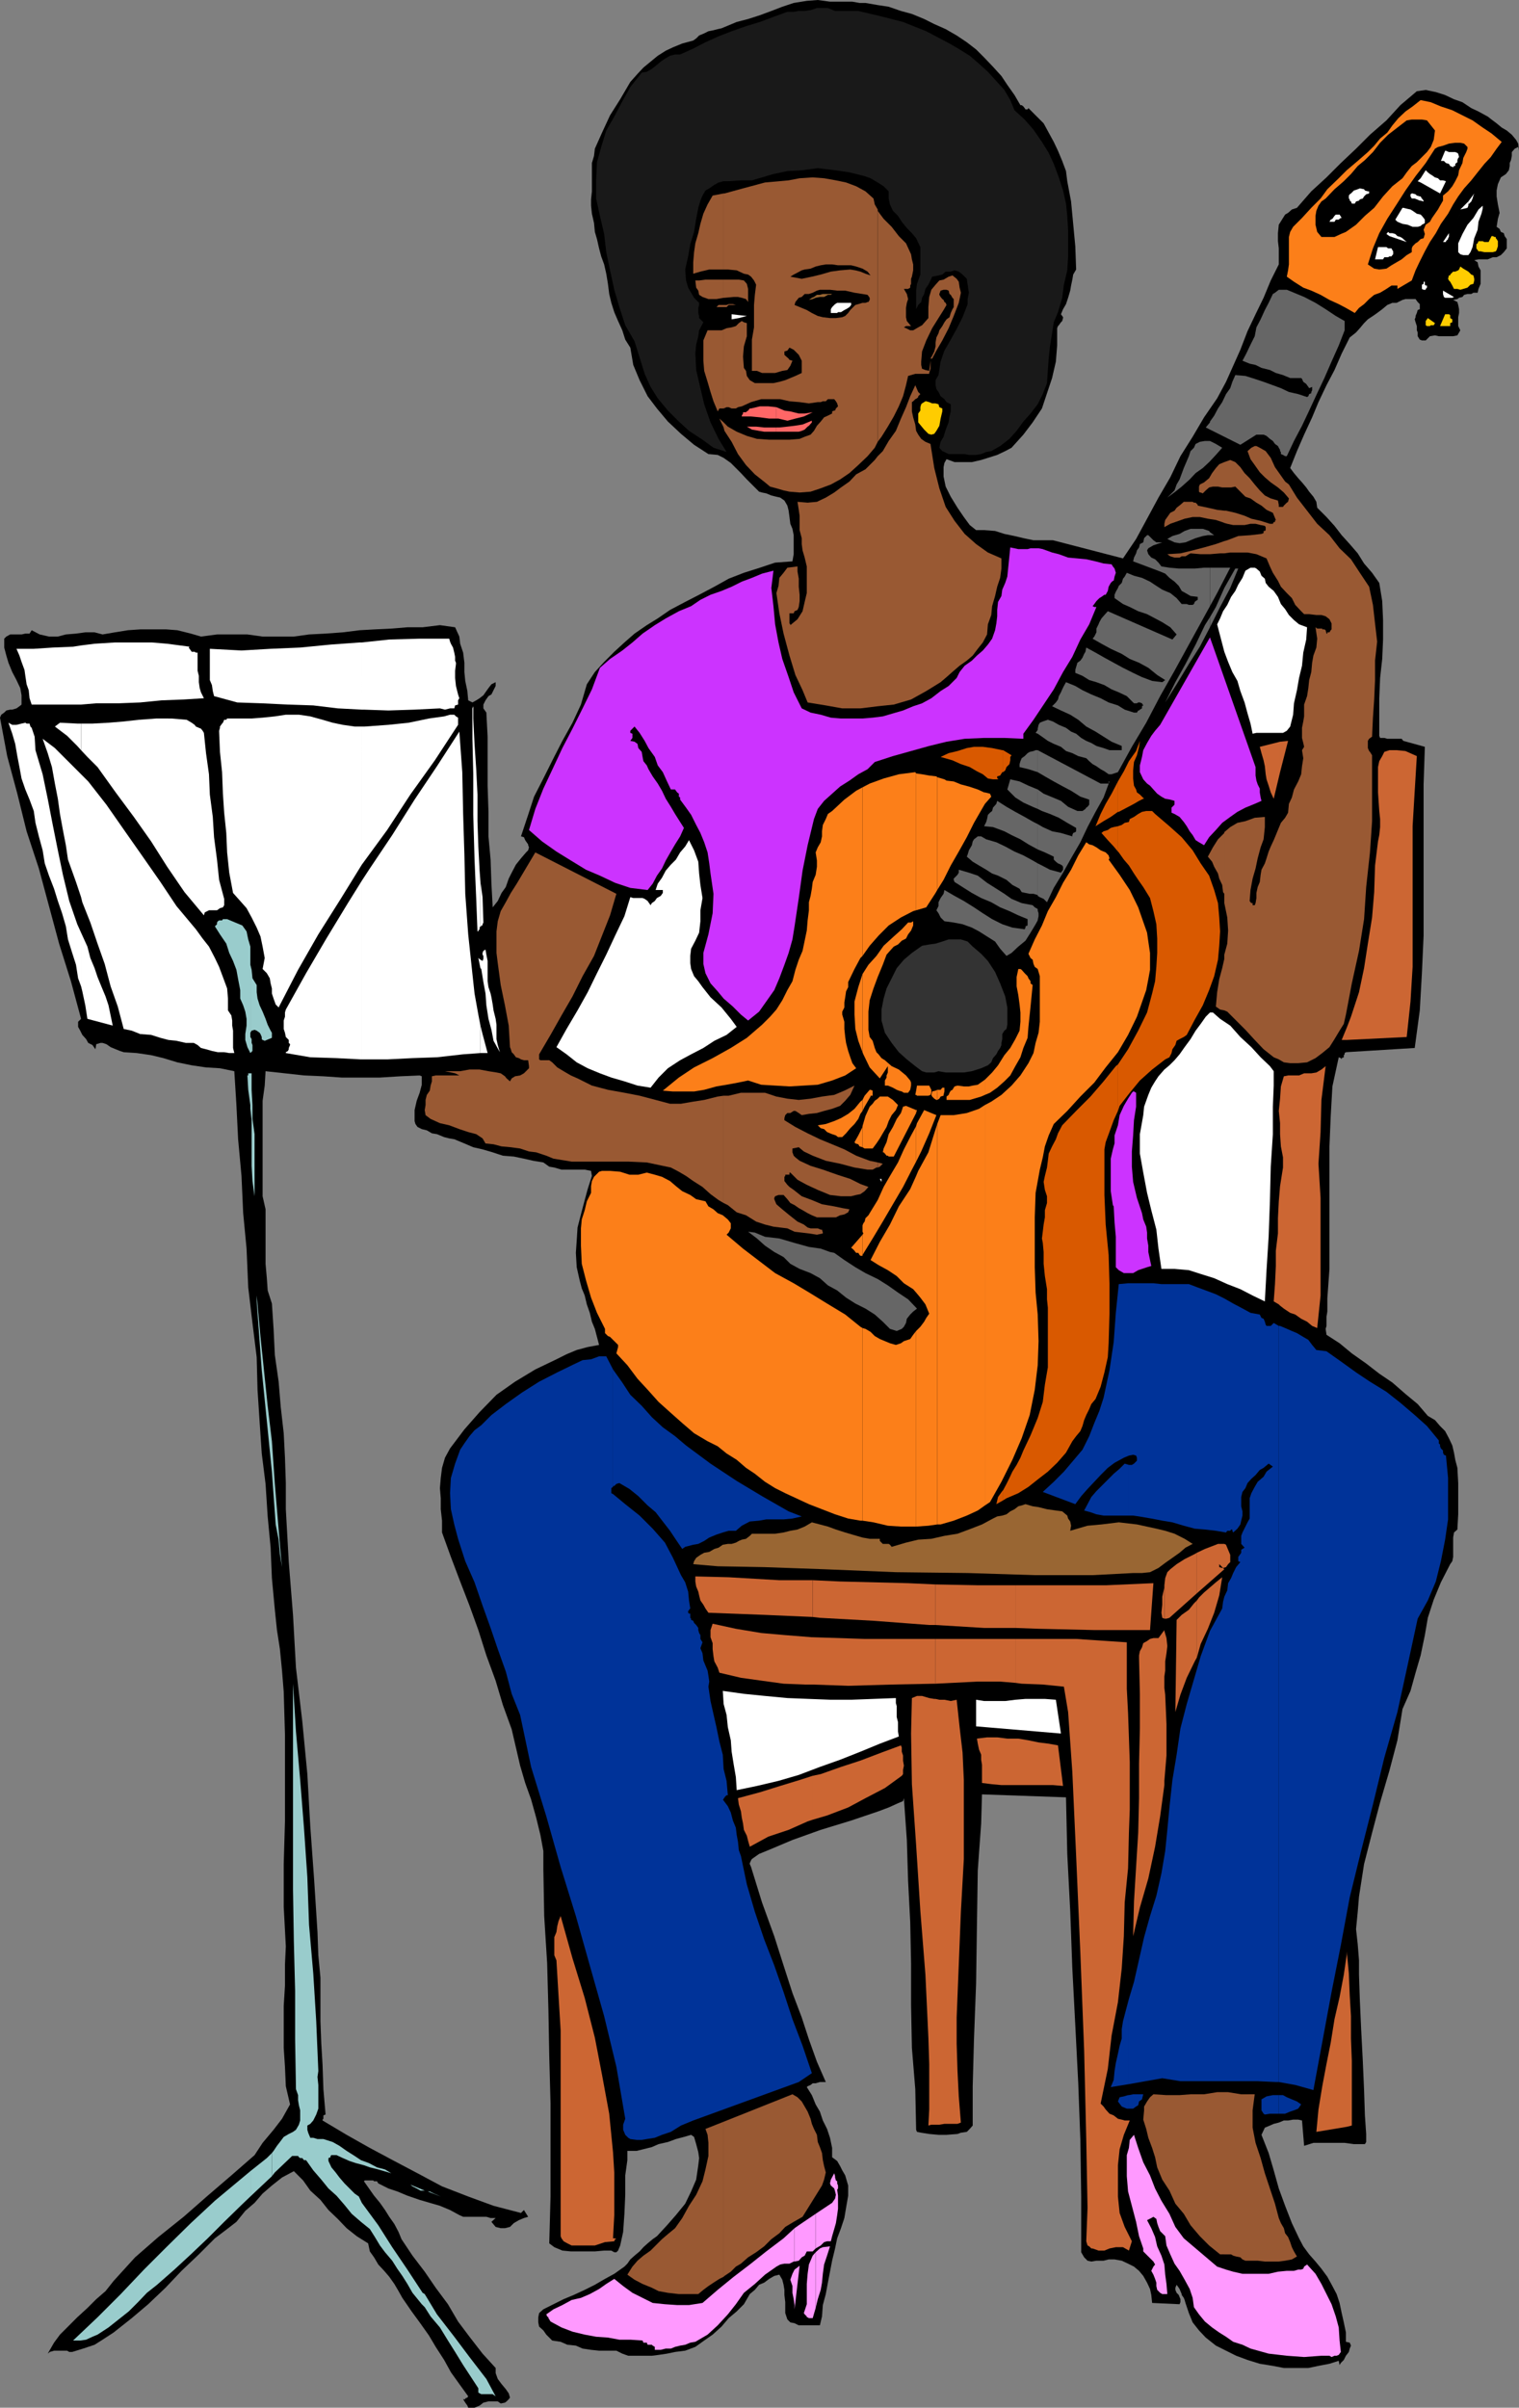 <svg xmlns="http://www.w3.org/2000/svg" width="359.801" height="570"><rect width="100%" height="100%" fill="#808080" stroke="none"/><path d="m205 .7 2.902.5 2.598.398 2.902 1L216 3.3l2.902 1.199 2.399 1.2L224 6.897l2.602 1.5L229 10l2.203 1.7 1.899 1.898 2.101 2.203 2 2.199 1.399 2.098L240.3 22.5l1.402 2.398H242l.402.301.301.399.2.3h.5l.199-.3L245.3 27.3l1.902 1.898 2.399 4.399 1 2.101 1 2.399.898 2.402.3 2.398.903 4.801 1 10.602.2 5.5-.7 1.199-.203 1.2-.297 1.398-.203 1.203-.5 1.699-.5 1.5-.7 1.2-.5 1.198.302.403.199.297v.203l-.2.699-.3.3-.5.7-.2.2-.199.5v4.1l-.3 3.798-.899 3.902L248 93.098l-1.2 3.601-2.198 3.301-2.2 2.898-2.8 3.102-1.5.8-1.899.9-2.203.698-1.598.5-2.199.5h-4.101l-1.899-.699-.5.899-.203 1v2.203l.5 2.398 1.203 2.399 1.598 2.601 1.5 2.2 1.402 1.902 1.5 1.199h1.899l2.601.2 2.2.698 2.398.5 2.101.5 2.399.5h4.601L266 132.2l3.102-4.601 2.601-4.797 2.7-5 2.8-4.801 2.399-5 2.898-4.602 2.703-4.597 3.098-4.5 2.101-3.903 1.7-3.8L293.8 82.8l1.699-4.403 1.902-4 1.899-3.898 1.7-4.101 1.902-3.8V58.8l-.199-1.703v-1.899l.2-2 1-1.601.5-.797.699-.403.898-.8 1.203-.399 3.399-3.898 3.601-3.3 3.399-3.402 3.601-3.399 3.297-3.3 3.902-3.399 3.301-3.602 3.899-3.3 2.101-.297 2.399.5 2.199.699 2.101 1 2 .7 2.098 1.398 1.703.8 2.2 1.2.898.703 1.199.898 1.203 1 1.2.7 1.199 1 1 1.199.5.902.199 1.7v-.9h-.2l-.8.4-.7.8v.898l-.199 1-.3.7v.703l-.2 1-.699.898L355.5 42l-.7 1.598-.3 1.5V46.5l.3 1.898.403 2-.402 1.403-.301 1.898.703.5.297.7.703.3.2.7.5.699V58.8l-.7.898-.703.7-1 .5h-.898l-1.2.5h-2.199l-1 .199.797.5.203 1 .5.902v3.2l-.5 1.198-.203.903h-1l-.5.297h-.898l-.801.203-.399.5-.8.199-.399.3-1 .2 1 .5.2.7.199 1v.898l-.2 1v2.101l.5 1-.699 1.2-1 .199h-3.402l-.899-.2-1.199.2-1 1h-.902l-.5-.2-.5-.8v-.899l-.2-.5v-1l-.3-.898-.2-.703.2-.5V74.8l.3-.703.2-.7.5-.199V72l-.5-.5-.5-.7h-2.399l-.699.2-1 .5-.402.2h-1l-1.2.5-1.199 1-1.199.898-1 .703-1.203.797-.898.902-1 1.2-.899 1-1.5 1.198-1.902 3.801-1.7 3.899-1.898 3.601-1.902 4-1.5 3.602-1.899 4.097-1.699 3.903-1.601 4L306.5 112l1 1.2.902 1 1 1.198.7 1 1 1.2.699 1.203.199 1.398 2.203 2.2 1.899 2.101 1.699 2.2 1.902 2.1 1.899 2.2 1.5 2.398 1.898 2.2 1.703 2.402.7 4.3.199 4.5v4.598l-.2 4.602-.5 4.5-.199 4.8v8.9l.2.5h1l.699.198H332l.402.5 5.098 1.403-.297 8.898V221.5l-.402 8.898-.5 8.801-1.2 8.899-16.3 1-.301.203v.297l-.2.203v.5l-.5.199v.3l-.198-.3-.5-.2-1.5 6.9-.399 7-.3 7.198v29l-.5 7v3.102l-.2 1.2v2.198l-.203.7.203 1.402 3.098 2 2.902 2.398 3.399 2.403 3.101 2.398 3.098 2.102 3.101 2.699 2.899 2.398 2.402 2.801 1.7 1 1.199 1.399 1.199 1.203.902 1.699.797 1.7.402 1.698.301 1.7.5 1.902.2 3.598v7.402l-.2 3.598-.8.703-.2 1.199v4.598l-.203 1-.5.703-2.2 4.297-1.698 4.101-1.399 4.301-.703 4.098-1 4.8-1.2 4.102-1.198 4.3-1.899 4.298L331 412l-1.898 7.2-2.2 7.5-1.902 7.198-1.898 7.403-1.2 7.699-.3 3.598-.399 4.101.399 3.602.3 3.797v3.402l.2 6 .3 6.7.399 7.698.3 6.903.2 6 .3 4.398v1.899l-.3.5h-2.598l-2.203-.297h-7.398l-2.2.699-.5-6-.902-.2h-1.2l-1.198.2h-1l-1.2.5-1.199.3-.902.4-1.2.5-.8 1.698 1.699 4.301 1.203 4.102 1.2 4.297 1.5 4.101 1.597 4.102 1.703 3.597 1 1.903 1.399 1.898 1.5 1.7 1.398 1.699 1.402 1.902 1.2 2.2 1 1.898.699 2.101.5 2.399.5 2.203.5 2.398v2.2l.902.199.297.703-.297.699-.203.8-.7.9-.5 1-.698.698-.301.5-.2-1-2.199.7-2.601.5-2.399.5h-5.8l-2.602-.5-3.098-.5-2.902-.899-2.7-1-2.398-1.199-2.402-1.2-2.398-1.902L284 551.7l-1.5-1.898-.898-2.203-.801-2.399-.2-.699-.199-.5-.5-.7v-.202l-.3-.7-.2-.5-.199-.3-.5-.7-.3.7v.5l.3.703.5.5.399 1V545l-.2.5-6.5-.3-.199-1.9-.3-1.402-.7-1.5-.902-1.597-1-1.203-1.2-1-1.398-.7-1.5-.699-1.703-.3h-1.398l-1.2.3h-1.699l-1.203.2-.898-.2-.801-.8-.7-1.2V520l-.199-13.402-.5-13.399-.699-13.699L254 466l-.5-13.602-.7-13.5-.3-13.398-19.898-.7-.2 6.9-.8 11.1-.2 13.2-.199 13.598-.5 13.203-.3 11.097v9.301l-.7.801-.703.7-1.398.198-.801.301-2.598.2h-1.902l-2.2-.2-1.898-.3-1-.2-.203-.5-.2-9.601-.8-9.797-.2-10.102v-9.898l-.198-9.801-.5-9.602-.301-9.8-.7-9.899-.199.7-1.199.5-2.203 1-2.398.902-6.5 2.199-7.2 2.2-6.699 2.398L182 438l-2.2.898-1.698 1.2-.2.3-.3.7v.203l.3.699 2.598 8.398 2.902 8 2.2 6.903 2.101 6.5 2.2 5.797 1.699 5.203 1.898 5.297 2.102 4.8h-1.399l-1 .301h-.703l-.5.399-.7.3-.198.2L192.3 496l.902 2.2 1 1.698.7 2.102 1 2 .699 2.098.5 2.402v2.2l1.199.898.699 1.203.5 1 .703 1.199.7 2.398v2.403l-.5 2.898-.403 2.399-.797 2.402-.902 2.398-.5 2.403-.7 2.898-.5 2.602-.5 2.597-.5 2.7-.699 2.601-.199 2.7-.5 2.101h-5l-1-.5-1-.2-.703-.702-.5-1.5V545l-.2-1.7v-1.202l-.198-1.2-.301-1.199-.7-1.199-1.199.3-1.199.7-1.203.898-1.2.5-1 1.2-1.198 1-.7 1.203-.699 1.199-1.703 1.7-1.898 1.6-1.7 2-2.101 1.9-2 1.398-2.098 1.5-2.402.902-2.399.3-1.902.4-2 .3-1.598.2H148.8l-1.399-.5-1.402-.7h-4.098l-1.902-.2-2-.3-1.598-.7-2-.202-1.601-.7-2-.3-1.399-1.399-.699-1-1-.898-.203-1v-1.203l.203-1 1-.899 4.797-2.398 2.402-1 2.598-1.203 2.402-1.2 2.399-1.398 2.199-1.2 2.402-1.702.7-.7.699-1 1-.898 1.199-1 .902-1 1-.902 1.2-1 1-.7 2.398-2.597 2.102-2.403 2.199-2.699 1.402-2.898 1.2-2.801.5-3.402.199-1.7-.2-1.398-.5-1.902-.5-1.7-.699-.5-1.703.5-1.898.5-1.899.7-2.203.5-1.598.703-2 .5-1.601.398h-2.2v2.2l-.5 3.601v4.598l-.199 4.5-.3 4.3-.7 3.2-.5 1.203-.402.398h-.5l-.7-.398h-1.698l-2.2.199h-5.699l-2-.2-1.902-.8-1.2-.902.301-11.098v-22l-.3-11.102-.2-11-.3-11.097-.7-11.203-.199-11.098v-4.3l-.703-3.802-1-4.097-1.2-4.301-1.398-3.902-1.199-4.098-2-8.602-2.101-5.8-1.7-5.7-2.199-6-1.902-6-2.098-5.8-2.203-5.7-2.2-5.8-2.097-5.797V360l-.3-2.7v-2.6l-.2-2.4.2-2.402.3-2.398.7-2.402 1.199-2.2 3.398-4.5 3.602-4.097 4-4.102 4.398-3.101 4.8-2.899 5-2.398 2.403-1.203 2.399-1 2.601-.7 2.7-.5-.5-1.898-.5-1.902-.7-1.7-.5-2.097-.703-2-.5-2.102-.7-1.699-.5-1.902-.698-3.098-.2-3.402.2-2.899.199-3.101.8-3.098.899-3.402.703-2.598 1-3.102L140 277.2l-1.5-.3H133l-1.7-.5-1.198-.2-1.399-1-2.402-.398-2.2-.5-2.398-.5-2.601-.203-2.399-.797-2.402-.703-2.2-.5L110 270.7l-2.398-1-1.2-.199-1.199-.3-1.703-.7-1.2-.2-1.198-.702-1.2-.297-1-.5-.5-.703-.199-.7v-2.597l.5-2.203.7-1.899.5-1.898v-2l-.5-.203-4.602.203-4.801.297h-9.098l-4.3-.297-4.602-.203-4.5-.5-4.598-.5-.199 3.402-.5 3.598V283.2l.7 3.102V299.2l.3 3.399.2 2.902 1 3.098.398 6 .3 6.203.899 6.297.5 6 .703 6.203.297 5.797.203 6v6.203l.7 12.5 1 12.5.699 12.5 1.5 12.699L72.8 420l.699 12.398.902 12.5.801 12.5.2 5.5.5 5.301V478.5l.199 5.3.3 5 .2 5.798.5 5.8v.2l-.5.203v.797l-.2.203V502l5.7 3.398 5.5 3.102 5.8 3.098 5.5 2.902 5.801 3.098 6.2 2.402 6 2.2 6.5 1.698.699-.699 1 1.602-1 .297-1.2.5-1.199.703-.902.898-1.2.301h-1l-1.199-.3-1-1.2 1-.902h-1.199l-1-.297h-5.5l-.902-.403-2.2-1.199-2.398-1-2.402-.699-2.399-.7-2.902-1-2.398-1-2.102-.702-2.398-1.2-.301-.5h-.7l-.199-.199h-2l-.199.2 1.2 1.699 1.199 1.703L90 521.5l1.203 1.7 1 1.6 1.2 1.7 1 1.898.699 1.7L97.703 534l2.899 3.8 2.601 3.798 2.899 3.902 2.398 4.098 2.703 3.601 3.098 4 3.101 3.399v1.203l.5 1.398.899 1.2 1 1.199.699 1 .3 1-.3.402-.5.5-.398.3-1 .2-.7-.5h-2.199l-1.203.3-.898.7-1.2.5h-1.5l-.199-.5-.5-.7-.5-.8h.5v-.2l.5-.202.2-.297-2.102-2.903-2-2.8-1.598-2.899-2-3.101-1.601-2.7-2.2-3.097-1.902-2.602L95.3 544l-.898-1.602-1-1.699L92.203 539 91 537.598l-1.398-1.5-1-1.7-1-1.398-.399-1.902-2.703-1.7-2.398-1.898L80 525.3l-2.2-2.1-1.898-2.4-2.402-2.202-1.7-2.399L69.603 514l-2.801 1.5-2.399 1.898-2.199 1.903-1.902 2.199-2.2 1.898L56 526l-2.2 1.7-2.898 2.198-3.8 3.801L43 537.598l-3.797 4-4.101 3.902-3.899 3.3-4.3 3.4-2.602 1.698-1.899 1.2-2.699.902-2.601.8h-.7l-.5-.3h-3.101l-1 .3-.5.4 1.5-2.602 1.402-1.899 2.2-2.199 1.898-1.902 2.402-2.2 2.098-2.097L25 542.398 26.902 540 32 534.398l5.5-4.8 6-4.797 5.703-5L54.801 515l5.5-4.8 1.902-2.9 2.598-3.1 2-2.602 1.902-3.399-1-4.3-.203-4.598-.297-4.5v-9.903l.297-4.8v-5l.203-4.297-.5-9.403v-10.097l.297-10.102v-20.601l-.297-10.098-.402-5-.5-5.102-.7-4.5-.5-4.8-.699-7.5-.3-7.2-.7-7.398-.5-7.7-.902-7.202-.5-7.399L61 329l-.2-7.7-1-8.1-1-8.4-.398-9.202-.8-8.399-.399-8.8-.8-8.7-.403-8.101-.5-8-3.398-.7-3.301-.199-3.399-.5L42 251.5l-3.297-1-2.902-.7-3.399-.5-3.101-.202-.899-.297-1-.403-1.199-.5-1-.699-.902-.3h-.5l-1 .3-.2 1.2-.699-1-1-.5-.5-.899-.902-1-.5-1-.5-.902v-1.2l.703-.699-2.402-8.898L14 223.398l-2.398-8.898-2.399-8.902-2.902-8.797-2.2-8.903L1.704 179 0 169.898l.3-.699.7-.5.5-.5.902-.199h.5l1-.3.7-.5.5-.4v-2.202l-.301-1.7L3.902 161l-1-1.902-.902-2.2-.5-1.699-.5-1.898v-2.102l.5-.5.902-.5h2.7L6 150h1l.5-.8 1.902 1 2.2.5h2.101l1.899-.5L18 150l2.203-.3h2.2l1.898.5 2.902-.5 3.098-.5 2.902-.2h6.2l2.597.2 3.203.8 2.399.7 3.8-.5h7.2l3.601.5h7.399l3.601-.5 3.899-.2 4.101-.3 4-.5 3.598-.2 4.101-.2 3.598-.3h3.602l4.101-.5 3.598.5 1 2.2.199 1.698.703 2.102.297 2.398v2.2l.203 2.101.5 2.399.2 2.203 1 .5.898-.5.8-.5.899-.703.703-1 .5-.7.7-.898 1-.5v.898l-1 2-.7.403-.703 1-.5 1v.898l.703 1 .297 5.7V186l.203 6.2v5.8l.5 5.5.2 5.7.3 5.6 1.2-1.5.898-1.902 1-1.398.699-2 .703-1.402 1-1.899 1.2-1.5 1.199-1.398.5-.5.199-.703-.2-.5v-.2l-.5-.699-.199-.3-.3-.7-.7-.199 1.7-5.102 1.398-4.3 2.203-4.297 2.399-4.801 2.101-4.102 2.399-4.3 2-4.297L139 162l1.902-2.902 2.2-2.399 2.398-2.398 2.402-2.203 2.399-2.098 2.902-2 2.598-1.602 2.902-2 3.598-1.898 3.3-1.7 3.602-1.902 3.399-1.898 3.601-1.402 3.797-1.2 3.602-1.199 4.101-.3.297-1.7v-4.5l-.297-1.5-.5-1.199-.203-1.602-.2-1.5-.3-1.199-.7-1.199-1-.7-.898-.202-1.199-.297-1.203-.5-1-.203-.7-.2-2.898-2.898-1.402-1.5-1.2-1.2-1.198-1.202-1.7-1.2L170 107.7l-2.2-.199-3.398-2.2-3.101-2.6-3.098-2.9-2.601-3.1-2.2-2.9L151.5 90l-1.5-3.602-.7-4.097-1.198-1.903-.7-2.199-1-2.199-.902-2.102-.7-2.199-.5-2.101-.3-2.399-.398-2.398-.5-2.203-.7-1.899-.5-1.898-.5-2.203-.5-1.7-.199-2.097-.5-2.203-.203-1.899v-1.5l.203-1.898v-6.703l.5-1.7.2-1.699 1.699-3.8L144.5 27.3l2.402-3.801 2.399-4.102L151 17.5l1.402-1.5 1.7-1.402 1.699-1.399L157.703 12l1.7-.8 2.199-.9 2.601-.702.7-.5.699-.7 1.199-.5 1-.5 1-.199L170 6.9l.902-.2 3.598-1.5 2.703-.699L180 3.598l2.703-1 2.598-1L188 .699l3.102-.5L193.703 0l1.5.2 1.399.198h5.3l1.7.301H205"/><path fill="#191919" d="m203.3 2.598 5.102 1.203 5.5 1.398 5.5 2.2 5.5 2.902 2.399 1.398 2.402 1.5 2.2 1.899L234 17l2 2.2 1.902 2.1 1.399 2.4 1 2.398 2.402 2.203 2.098 2.398 2 2.899 1.601 2.601 1.2 2.602L250.8 42l1 3.098.699 3.101.3 2.899.2 3.3v6.5L252.8 64l-.8 3.398-.398 3.102-1 3.398-1 2.403-.399 2.597-.5 3.102-.3 2.898-.2 2.7-.203 3.101-1 2.602-1.2 2.398-1.698 2.2-1.7 1.902-1.601 2.199-1.7 1.898-2.199 1.7-2.101 1.203-1.2.199-1.199.5-1.199.2H229.5l-1-.2h-3.797l-1-.5-.5-.2-.703-.8.3-1.402.7-1.2.203-.699.5-1.5.5-1.199.2-1.402.3-1.2V95.7l-1-.5-.5-.699-.902-.7-.5-1-.5-.702-.2-.899V90l.7-1.2.5-3.202.902-2.598 1.5-2.602 1.598-2.898L228 75.098 229.203 72v-1.2l.297-1.5-.297-1.902L229 66l-1-1-.898-.7-1-.3-.899.3H224l-.797.7-.902.2-1.5.3-.399.898-.5 1-.699 1-.3 1.2-.5.902-.2 1-.703.7-.5 1v-4.4l.203-1.6L218 65v-6.5l-1-2.102-1-1.199L214.8 54l-1.198-1.5-.899-1.402-1.203-1.2-.7-1.5-.3-1.398v-1.7l-1.2-1.202-1.398-.899-1.699-1-1.402-.5-3.598-.898-3.402-.5-4.098-.5-3.601.5-3.602.199-3.297.7-2.703.8-2.398.7H175.5l-2.898.198h-1.2l-1.199.301-1.203.7-1 .699-.898.5-.7 1.203-.5 1.199-.5 1.7-.5 2.6-.5 3.098-.902 2.903-.5 2.898-.7 3.102.2 2.597.5 1.7.703 1.203.7 1.199 1.199 1.2v.5l-.2.698v1.2l.2.703v.5l.3.297.7.703-1 1.898-.2 1.399-.5 2-.199 2.101.2 3.899 1 4.3.898 3.801 1.5 4.301 1.902 3.898 1.899 3.102-3.102-1-2.598-1.902-3.199-2.098-2.402-2.2-2.598-2.6-2.402-2.9-1.7-2.702-1.398-3.098-2.402-7.7-2.2-3.8-1.398-4.3-1.203-4.102-1-4.598-.898-4.3-.5-4.302-1-4.3-.899-4.098v-4.3l.2-4.302 1-3.597 1.199-3.903 1.898-3.3L147.402 24l1.899-3.402L152 17.199l1.203-.199 1.2-.7.898-.702 1.199-1 1-.7 1.203-.699 1.2-.3h1.199l3.101-1.399 2.899-1.5 3.101-1.402 3.098-1.2 3.402-1.199 3.297-1L183.203 4l3.297-1.2h1.5l1.203-.202h1.399l1.398-.2 1.5-.5h2.602l1.699.7h5.5"/><path fill="#fc7f19" d="m355.703 33.598-1.203 1.601-1.398 2-1.5 1.602-1.602 2-1.5 1.898-1.7 1.899-1.398 1.902-1.199 1.898-1.203 2.2L341.3 53l-1.198 2.2-1.399 2.1-1.203 2.2-1.2 2.398-1 2.102-.898 2.398-3.402 2v-.8h-1.398l-1.2.8-1.5.903-1.402.5-1.2 1L323.103 72l-1.2.898-1 1.2-2.101-1.2-1.7-.898-2.199-1-2.101-1.2-2.2-1-1.898-.702-2.203-1.399-1.7-1.199.302-1.5.199-1.402v-6.5l.3-1.2.7-1.199 2.101-2.101 2.2-2.399L312.8 47l1.601-2.2 2.7-2.6L319 40.3l2.602-2.202L324 36l1.5-1.5 1.402-1.7 1.7-1.402L329.8 29.7l1.403-1.7 1.7-1.602 1.699-1.199 1.898-1.5 2.402.5 2.399 1 2.699.899 2.402 1.203 2.399 1.199 2.402 1.7 2.098 1.398 2.402 2"/><path d="m332.203 42.2-2.402 1.898-2.2 2.402-2.101 2.7-2.2 1.898-2.097 2.101-2.402 1.7-1.2.5-1.5.699H313l-1-1.2-.398-1.699v-2.101l.199-1.2.5-1.199.699-1 1-.699 2.102-2.2 2.199-1.902L320 41.2l1.602-1.898 1.699-1.403L325.203 36l1.7-2.2 1.898-1.902L331 30.2l2.203-1.699 1.2-.2h2.398l1.199.2 1.902 2.398-.3 2.2-.7 1.703L338 36l-2.398 2.398-1.2.903-1.199 1.5-1 1.398M341.8 46.3v1.2l-.698 1.2-.5.898-1.399 2-.5.902-1 .7-.5 1.198.297 1-.297 1-.703.2-.7.703-.5.297-.698.703-.2.5v.898l-1.199.7-1.203 1-1.2.699-1.198.703-1.2.797-1.699.203-1.203-.203-1.5-1 1.203-3.797 1.5-3.602 1.899-3.398 2.199-3.403 2.101-3.3 2.399-3.399 2.402-3.101 2.2-3.399.699-.398 1.199-.301 1.402-.5 1.5-.2h1.2l.898.2.8.8v.4l-.3.8-.7 1.398-.199 1.2-.8 1.703-.2 1.199-.699 1.398-.703 1.2-1 1.203-1.2 1"/><path fill="#995933" d="m171.402 539 .2-.2 1.5-1 1.199-1.202 1.199-.7 1.703-1.5 1.899-1.199 1.898-1.398 1.703-1.703 1.899-1.399 1.398-1.5 2-1.199 2.102-1.2 4.601-7.402.5-1.398.399-1.7-.399-1.5-.3-1.402-.2-1.699-.5-1.398-.5-1.203-.203-1.7-.7-1.398-.5-1.2-.3-1.202-.7-1.7-1.398-2.398-1-1-1.199-.7-16.3 6.5V539"/><path fill="#995933" d="m171.402 502.3-4.3 1.7.5 1.398.199 1.903v3.097l-.7 3.2-.699 2.8-1.5 3.2-1.699 2.601-1.601 2.899-1.7 2.402-1.699 1.398-1.402 1.2-1.5 1.5-1.2 1.203-1.699 1.199-1.402 1.2-1.2 1.398-1.198 1.902 1.699 1.2 1.902 1 2.2.898 1.597.8 2.203.403 2.598.297h4.601l1.2-1 1.199-.899 1.199-.8 1.402-.899 1-.5v-36.7m0-217.5 1 .5 2.098 1.7 2.203.7 2.399 1.5 2.101.698 2 .5 1.598.2 1.699.203 1.703.797 1.7.203 1.699.199 1.898.3 1.402-.3v-.2l-.199-.702h-.3l-.7-.297H192l-.7-.203-.898-.7-1.5-.699-1.902-1.5-1.7-1.398-1.398-1.203-.5-1.2v-.3l.2-.399.8-.3h1.2l.898 1 .703.902 1 .5 1 .699.899.5 1.199.7 1 .5 1.199.5h4.5l1-.5 1-.2.902-.5.301-.7-1.703-.3-1.898-.402-2.899-.5-2.402-1-2.399-.899-1.902-1.5-1-.699-.5-.5-.7-.902v-1l.2-.2v-.3h1v-.5h.203l1.7 1.703 2.199 1.199 2.601 1.2 2.899 1.198 2.601.301h2.399l1.199-.3 1-.2 1-.699.902-1-1.902-.7-2.399-1.202-3.101-1-3.399-1.2L192 276l-2.598-1.2-1-.8-.402-.402-.297-.797v-.903l1.5-.3 1.2 1 2.097 1 3.102 1.203 3.398.699 3.402.898 3.098.5h1.203l.899-.5h.3V275.2l-1.902-.398-3.2-1.203-2.8-1.5-5.797-2.399-2.902-1.398-2.899-1.5-2.601-1.602v-.5l.199-.7.5-.5h.703l.797-.5h.402l.801.5.7.5 1.699-.3 1.898-.2 1.703-.5 1.899-.5 1.898-.7 1.203-1.202 1.2-1.399 1-2.199-2.403 1.2-2.398 1-2.899.398-2.703.5-2.797.3-2.703-.3-2.598-.5-2.699-.899H175.5l-2.898.7h-1.2V284.8"/><path fill="#995933" d="m171.402 259.398-1.402.2-3.2.8-2.597.403-2.902.5h-2.598l-3.402-.903-3.801-1-3.598-.699L144 258l-3.797-1-3.402-1.7-1.598-.702-1.703-1-1.5-.899-1.2-1.199-.698-.5H128l-.297-.2v-1.202l2.7-4.598 2.597-4.602 2.602-4.5 2.398-4.8 2.703-4.797 3.797-9.602 1.5-5.101-19.2-9.797-4.398 7.398-1.402 2.2-1.2 2.199-1.198 2.101-.7 2.399-.3 2.402v5.098l.3 2.402.7 5.2 1 4.8.898 4.8.3 5.098.2.5.203.7.5.5.5.703.7.199.5.3.699.2h1l.199 1.398v.5l-1.2 1.2-.898.5-1.203.203-.797.5-.402.699-.801-.7-.398-.5-1-.702-1-.2-1.899-.3-2.101-.399h-2.399l-2.203.399h-3.598l2.399.5 1 .5h-5.598l-.902.203V256l-.301 1-.2 1.2-.698 1-.301 1.198v1.2l-.2 1.203.2 1.199 1.199.898 2.203 1 2.2.5 2.398.903 2.101.699 1.899.5 1.5 1 .699 1.2 1.902.198 1.899.5 2.199.2 2.203.3 2.098.7 1.699.203 2.402.797 1.7.703 4.3.699h13.399l4.402.2 3.797.8 1.902.398 1.899 1 1.699 1 1.703 1.2 2.2 1.402 1.898 1.7 1.902 1.398 1.2.703v-25.403m-.001-158.198.2.8 1.699 2.598 1.5 2.902 1.902 2.598 2.098 2.203 2.402 1.898 1.2 1 1.5.399 1.699.5 1.398.3 2.402.2 2.598-.2 2.402-.8 2.399-.899L199 113.5l2.203-1.5 2.098-1.902L205.5 108l1.703-2 .7-1.402v-55l-.7-1.2-.3-1.398L205 45.3l-2.2-1.202-2.398-.899-2.402-.5-2.797-.5L192.5 42l-3.098.2-2.601.5-5.598.5L176 44.597l-4.398 1.203h-.2v18h1l2.098.2 1.703.8 1 .2.7.5.699.898.5 1-.301 2.403-.2 2.398V77.5l-.5 2.898v7.403h1.2l1.199.5h3.102l1.699-.5 1.199-.203.703-1 .5-1.2L187 85.2l-.2-.3-.8-.7-.2-.199v-.8l.7-.2.5-.7 1 .5.402.4.801.8.7 1.398v2.903l-1.5.699-1.2.5L186 90l-1.398.398-1.399.301h-4.402L177.6 90l-.699-1-.199-1.2-.5-.702-.203-2.7.203-2.398.7-2.402V76.5l-.7-.2-.5-.3-.703.5-.7.7-1 .3-1.198.2-.7.3v18.7l.7-.302h.5l.699.301h1l.5-.3.902-.2 2.2-1 2.398-.699h4.5l2.2.5 2.402.2 2.2.3 2.101-.3h.7l.5-.2h.699l.5-.5h1.5l.398.5.3.5.2.7-.5.5-.2.5h-.198l-.5.198v.5l-1 .5-.899.403-.8 1-.903 1-.7 1.199-.8.898-1.398.5-1.2.5-2.402.2h-4.797l-2.902-.2-2.399-.699-2.402-1-2.098-1.199-1-1v1.2"/><path fill="#995933" d="m171.402 100-1-.902 1 2.101zm0-22-.5.2h-3.3l-1 2.398v4.8l.199 2.403.8 2.597.7 2.403L169 95l1 2.398.402-.699h1V78m0-5.3h.7l.5-.5h2.199-.5l-.7-.2h-1l-.5.2h-.699v.5m0-.5h-1.199l-.5.5h-.902 2.601v-.5m0-1.7h.2l2.199-.2h1l.902.2 1 .3.5.7v-3.102l-.3-1.199-.7-.8-1.203-.2h-3.598V70.5"/><path fill="#995933" d="M171.402 66.2h-4.3l-1.5.198h-.899l.2 1.7.5.703.199 1 .8.5 1.399.5h1.902l1.7-.301v-4.3m-.001-20.4-2.601.5-1.2 2.098-1 2.2-.699 2.402-.5 2.2-.699 2.398-.3 2.101-.2 2.399V64.8l1.7-.5 2.097-.5h3.402v-18m36.5 230.598.5-.199.7-.699-1.2-.3v1.198m0-109.198 3.801-.4 4.098-1.202 3.601-2 3.399-2.098 1.402-1.2 1.7-1.5 1.398-1.202 1.699-1.2 1.402-1.199 1.2-1.601 1.199-1.5 1-1.899.199-2.398.8-2.203.2-2.098.703-2.402.5-2.2.7-2.097.3-2.203v-2.399L234 130.801l-2.797-2-2.703-2.403-2.398-3.097L224 120l-1.5-4.402-1.2-4.797-.898-5.703-1.199-.5-1-.7-.703-1-.5-.898-.2-1.5-.5-1.7-.3-1.402V95.2l.3-.199.5-.5.403-.2.297-.3v-.2l.5-.5-.5-.5-.7-1.6-1.198 2.6-1 2.598-1.2 2.7-1.199 2.902-1.703 2.398-1.398 2.403-1.2 1.199v59.2m0-59.201-.699.898-2.203 2.2-2.2 1.203-1.597 1.699-2 1.398-1.601 1.2-2 1.203-2.102 1-2.2.199-2.398-.2.301 1.9.2 1.398v3.402l.5 1.898v1.403l.199 1.5.5 1.699.5 2.098v6.3l-.5 2.102-.5 2.2-1.2 1.898-1.699 1.402v-.2l-.203-.202v-2.399h1l.203-.5.7-.3.3-.7.2-1.398v-1.5l-.2-1.903V137l-.3-1.7v-1.202l-2.403.3-.898 1.2-1 1.203-.2 1.898-.5 1.7.7 4.8 1 4.801 1.398 5.2 1.402 4.6 1.7 3.598 1.199 2.903 4.3.699 3.899.7h4.3l4.102-.5V108"/><path fill="#995933" d="m207.902 104.598.899-1.2 1.5-2.398 1.402-2.402 1.2-2.399 1-2.398.699-2.602.5-2.199 1.699-.5h3.3v-.2l.301-1v-1.902l-.3 2.403-.899-.203-.8-.297-.2-.903v-.8l.2-2.399 1-2.601 1.398-2.899 1.5-2.398 1.199-1.903.703-1.199-.203-.5-.297-.199-.203-.5-.297-.2-.402-.5-.301-.5v-.202l.3-.797.7-.203h.703l.5.203.2.797.3.203.399.699.3.3v1.9l-.3.5-.399.898-.3 1-.7.5-.5.703-.5.898-.703 1-.2.7-.5 1-.198 1.199V82l-.301 1.2-.5 1-.399.698h.399l1-1.898 1.402-2.402 1.5-2.899 1.2-2.898 1.199-3.102.5-2.398-.301-1.203-.2-1.399-.5-.699-1-.8-.898.3-1.203.7-1 .198-.898 1-1 1.2-.5 1.703-.2 2.398v2.602l-1.5 1.699-.902.5-1.2.7h-.698l-1-.5-.5-.2.5-.3h1.199l-1-1.2-.2-.902v-2.2l.2-1.199.3-.898-.3-1.203-.7-1.2h1l.5-.3v-.5l.2-.399V66l.199-.5.3-1.5v-1.402l-.3-1.2-.2-1.199-1.198-2.601-1.7-1.7-1.699-2.199-1.902-1.898-.899-1.203-.5-.7v54.7M290 533.7h1.602l.5.3.699.2 1 .198.5.5.699.301h2.902l1.7.2h3.3l1.5-.2 1.598-.3 1.203-.7L306.5 533l-.5-1-.398-1.2-.5-1.202-.7-.899-.3-1.199-.7-1.2-.5-1.202-.902-3.399-1.2-3.601-1.198-3.598-1-3.602-1.2-3.597-.699-3.602v-4.101l.5-3.797H294l-3.098-.5H290v38.398m0-38.399h-1.7l-3.097.5H282l-2.598.2h-3.101l-3.098-.2-.8.7-.7 1-.703 1.2v.898l-.2 2.203.7 2.199.5 2.098.902 2.402.7 2.2.5 2.398L275.3 516l1.699 2.598 1.402 3.101 2 2.399L282 526.8l2.203 2.597 2.2 2.2 2.597 2.101h1V495.3m0-256.1.703.3 2.098 2.098L295 243.8l2.203 2.398 2.098 2.2 2.402 1.902 1.2.5 1.199.699 1.5.2h1.898l2.102-.2 2-1 1.601-1.2 1.7-1.402 1.199-1.898 1.199-2 1-1.602.5-2.199 1.402-7.398 1.7-7.703 1.199-7.5.5-7.598.898-8.2.5-7.402V178.8l-.5-.801-.2-.2-.3-.702v-1.7l.3-.5.7-.5.203-4.5.297-4.3.203-4.598v-4.602l.5-4.5-.5-4.3-.5-4.399-.902-4.3-2.2-3.301-2.101-3.2-2.7-2.597-2.398-3.102L312 124l-2.398-3.102-2.399-3.097-1.902-3.102-.899-.699-1.199-1.7-1.203-1.702-1-2.2-1.2-1.597-1.398-.801-.8-.402h-.399l-.8.402-.903.8.703 1.9 1 1.398 1.2 1.703 1.199 1.199 1.398 1.2 1.703 1.198 1.399 1.2L305.3 118l-.2.8-.3.2-.7.7-.199.3h-1v-.5l-.199-1L301 118l-1.398-.7-1.2-1.202-1.199-1.399-1.203-1.5-1.2-1.199-1-1.402-1.198-1.2-1.2-.5-1.402.5v6h1.602l1-.199 2.398 2.399 1.203.402 1.399 1 1.199.7 1.199 1 1.5.698.703 1.7-.203.203v.297h-.297l-.203.402h-.7l-2.198-.7-2.2-.5-1.601-.702-2.2-.7-2.199-.5H290v2.903l.703.199 1.399.3h2.699l1.402-.3h1.2l1.199.3 1 .2.199.3v.7l-.2.2h-.3v.5l-.5.198-2.598.301-2.902.2-2.598 1-.703.199V131l1.402-.2h4.098l2.102.4 2.398 1 .8 1.898.7 1.5 1.203 1.902.7 1.398 1.398 1.5 1.199 1.2.8 1.601 1.403 1.5.7.7h1.199l1.699.199H313l1 .3.902.7.5 1V149l-.199.2-.3.5h-.5v.3h-.2l-.203-.8-.297-.2h-.5v-.2H312l-.398-.3.398 2.7-.2 2.1-.698 1.9-.301 1.698-.2 2.2-.5 1.902-.199 1.898-.3 1.903-.7 2v2.797l-.199 1.203-.3 1.5v2.398l.3 1.2.2.902-.5.797.3 1.902-.3 1.898-.2 1.903L307.5 185l-1 1.898-.5 1.903-.7 1.5-.198 2.097-.7 1.2-1 1.203-.5 1.199-.699 1.7-.5 1.198-.703 1.5-.5 1.2-.5 1.601-.398 1.2-.801 1.5-.2 1.199-.199 1.703-.5 1.199-.3 1.398v1.2l-.2 1.203-.199.5h-.5v-.5h-.3l-.2-.203-.203-.297.203-2.602.5-2.699.7-2.402.5-2.399.699-2.601.699-1.899.3-2.898v-2.403l-2.398.2-2.203.8-1.898.403-1.7 1L290 197v16.8l.703 3.4.2 3.1-.2 3.098L290 226v13.2m0-12.2-.5 2.2-.7 2.6-.5 3.098-.3 3.403 1 .699 1 .2V227"/><path fill="#995933" d="m290 197.2-1.5 1.5-1.2 1.898-1.198 2.203 1 1.199.5 1.2.898 1.6.3 1.2.7 1.5.203 1.7.297.398v-14.399m0-69.101-2 .703-2.797.797-2.703.703-2.898.699-3.102.2.703.5 1 .3h1.2l.5-.3h.898l.8-.5.399-.2 2.402.2h2.2L289 131h1v-2.902m0-7.2-1.7-.199-2.198-.5-2.399-.5v-.199l-.5-.5h-.402l-.301-.2h-2.098l-.8.7-.899.7-.5.698-1 .5-.703 1-.5.7-.2.902v.8l1.403-.8 2-.7 1.399-.5 1.898-.402h1.703l1.899.403 1.898.297 1.5.5.5.203v-2.903m0-11.5-1.2.5-.8.903-.898 1.199-.7 1.2-1.199 1-1 .5-.203.5v1.198l.203.2h.2l.5.203.699-.703.8-.7.899-.199h1.199l1 .2h.5v-6"/><path fill="#fff" d="M351.203 48.7v.698l-.3 1.2-.7 1.902-.203 1.898-.797 2-.402 2.102-.5 1.2-.5.698h-1.2l-.699-.199-.5-.5v-2.101l1-2.2 1.2-2.199L349 51.598l1.203-2 1-.899m-5.301 1.899-1.199 2.203 1.2-2.203m-1.7-11-.703-.297-.297-.5-.703-.203-.5-.5h-.7l1-2.399h.2l.703.301h1.5l.5.2.2.198.199.801-.2.2-.199.5v.5l-.5.402v.5h-.3l-.2.297m-26.403 12h-.198l-.301.203-.2.199h-.699l-.3.5h-1.2l.301-.5.399-.2.5-.702.3-.297h.899l.5.797m3.101-3.398h-.699l-.203-.5-.297-.2v-.3l-.203-.2v-.7l.203-.3.297-.2.703-.702.899-.297.5-.203 1 .203.199.297.699.203h.3v.5l-.698.199-.5.5-.301.5-.7.2-.199.3-.699.2-.3.5m8.199 12.5h.5l.199-.302.199-.199V59.5l-.2-.3-.198-.4h-.5v1.9m0-1.9h-.301l-.399-.3h-2l-.699 2.898h1.899l.3-.5h.899l.3-.199v-1.898m.001-2.903 4.101 1.403-.8-.703-.2-.2-.5-.3-.703-.2-.5-.5-.7-.199h-.698v.7m0-.699-.301-.302-.399.5.7.5V55.2m7.398-1.7.3-.3.403-.2.297-.2V52l-.297-.402-.402-.5-.301-.297V53.5m0-2.7-.898-.202-1-.7-.5-.3-.899-.2-.8-.199h-.2L330.5 52l.5.5 1.203.5 1.2.2 1.199.5h1.199l.699-.2v-2.7m0-3.3.703.2v-.2l-.402-.5-.301-.5v1"/><path fill="#fff" d="M336.5 46.5h-.2l-.698-.2-.301-.3-.7-.2h-.199l-.3.2v.5l.3.5h.7l.5.2.699.3h.199v-1m0-3.3 4.602 2.6 1.398-2.902-.7-.199h-.698l-.5-.5-.7-.199-.699-.5-.5-.3-.5-.4-.5-.5-1.203 1.9v1m0-1-.7.698.7.301zm0 0"/><path d="M187.203 65.5 188 65l.402-.2 1.5-.8.7-.2 1.398-.202 1.203-.5 1.2-.297 1.199-.203h1.5l1.398.203h3.102l1.199.297 1.5.5 1.199.703.703.898-1.203-.398-1.2-.5-1.198-.301-1.2-.2L199 64l-2.2.3-2.398.7-2.101.5-2.399.5-2.699-.5"/><path fill="#fff" d="M342.5 57.3h-.7l1.403-2.1v.898l-.203.3v.2l-.5.5v.203m-5 11.297h.203v-.2l.297-.3v-.5h-.297l-.203-.2v-1 2.2m0-1.898h-.297v.5l-.402.198v1l.402.2h.297v-1.899M347.8 48.7v-.302l.7-.699.3-.699.2-.7.203-.5-1.402 1.9v1"/><path fill="#fff" d="m347.8 47.7-1.898 1.898.899-.2.8-.199.2-.5v-1M337.5 66.398l.203-.199-.203.2M349.203 45.8l.797-.702-.797.703"/><path d="M205 71.7h-.7l-1 .3-.698.2-1.2 1.198-.5.7-.699.703-.703.297-1.5.203h-1.398l-1.7-.203-1.199-.297-1.402-.703-1.2-.7-1.199-.5-1.699-.699.2-.699.8-1 .7-.2.699-.702h1l.898-.297 1-.5.703-.203h2.399l1.699.203h1.902l2.2.5 1.898.297 1.199.203.5.699v.5l-.297.5h-.203l-.5.2"/><path fill="#fff" d="m344.703 70.5-.3-.2-.403.2h-1.7l-.3-.2-.2-.702V68.8l2.903 1.699"/><path fill="#963" d="m197.102 69.598-.301.203h-.7l-.898.5h-1l-1 .199-.703.3-.898.2.699-.5.5-.2.699-.5h.703l.7-.202h2.199"/><path fill="#666" d="m217.203 309.8-.902.7-.7.7-.8 1-.2 1-.5.898-.5.5-1.199.5-1.601-.5-1.7-1.7-1.898-1.699-2.203-1.398-2.398-1.203-2.2-1.399-2.101-1.699-2.2-1.2-1.898-1.702-2.203-1.2-2.598-1-2.199-1.199-1.601-1.601-2.2-1.2-2.199-1.5-1.902-1.699-2.098-1.601 1.598.203 2.402 1 3.399.398 3.398 1 3.602 1 2.8.399 2.2.8 1 .2L200 298.3l2.602 1.699 2.398 1.398 2.902 1.403 2.399 1.5 2.402 1.699 2.399 1.598 2.101 2.203m28.597-91.902.2-1v-.699l-.2-.699v-.3 2.698"/><path fill="#666" d="m245.8 215.2-.698-.4-.5-.5-2.602-.5-2.398-1-1.7-1.202-2.199-1.399-1.902-1.199-2.2-1.7-2.101-.702-2.398-.7v.7l-.301.5-.2.203-.699.699v.3l.2.5 2.199 1.4 1.902 1.198 2.2 1.2 2.398 1 2.101 1.203 2.2.898 2.101 1 2.2.899v1.5l-.5.203v.297l-.2.402-2.902-.402-2.399-.797-2.402-1.203-2.2-1.399-2.097-1.398-2.402-1.5-2.2-1.203-2.398-1.399-.203.899-.7 1-.5 1v.902l-.5 1 .5.7.5 1 .903.898 2.2.3 2.097.403 2.203.797 1.7.902 1.898 1.2 1.902 1.198 1.2 1.7 1.5 1.703 1.199-.703 1.601-1.5 1.7-1.399 1.199-1.898 1.199-2 .5-.903V215.2m-.001-3.302v.2l.5.3.903.403.797.797 1.602-3.399 2.199-3.601 1.902-3.399 2.2-3.8 1.699-3.598 1.898-3.602 1.902-3.398 1.399-3.801h-.2v.5h-1.898l-14.902-7.902v5.203l1.699 1 2.102 1.199 2.199 1.2 1.902 1 2.2 1.398 2.097.703v1.199l-.398.5-.301.2-.2.3-.699.5h-1.199L253 191l-1.7-1.402-1.898-.797-2.199-.903-1.402-1v4.602l1 .5 1.902.7 2.098.898 2 1.203 2.101 1.199v.8l-.199.2-.5.2-.203.5v.3l-2.7-.8-2.097-.4-2.203-1-1.2-.702v6l1.7.703 2.102 1v.699l.5.5.5.398.699.301.3.2.2.3v.7l-.5.699-2.598-.7-1.902-1-1-.5v7.5"/><path fill="#666" d="m245.8 204.398-1.198-.699-2.2-1.199-2.101-.902-2.2-1.2-2.101-1-2.398-.699-1.2-.699h-.8l-.899.7-.3.5-.2.898-.703 1.203-.297 1-.203.5 1.402 1.199 1.5.898 1.7 1 1.398.903 1.402.5 2 1 1.399 1.199 1.699.898.5.801.902.2 1 .199h.899l1 .3v-7.5m-.001-9.3-1-.5-2.097-1.2-2.203-1.199-2.098-1.199-2.199-1.402-.203.703-.797.898L235 192l-.5.398-.5.5-.2 1-.198.7-.5 1 2.101.203 2.7 1 1.699.898 2.101 1 1.899 1.2 2.199 1.199v-6m-.001-8.2-.5-.199-1.698-.699-2.102-1-2.2-.5-.698 2.398 1.898 1.903 1.902 1.199 2.2 1 1.199.5v-4.602m-.001-9.3h-.5l-.5.203-.898.199-.5.3-.699.7-.703.5-.297.7-.203.698v.7l2.102.5 2.199.703v-5.203m-.001-3.898 1 .698 1.403 1 1.399.7 1.699.703 1.199 1 1.5.5 1.402.699 1.899.5.699.7.8.698.903.5 1 .7.899.5 1 .703h.699l1.5-.5 3.3-6 3.399-5.703 3.3-6.297 3.403-6 3.399-6.203 3.3-6 1.7-3.098v-9.102h-1.399l-2.203.2h-3.797l-2.203-.2-1.898-.3-.7-.899-.8-.8-.899-.399-.703-.8-.297-.9.297-.5 1.203-.702 2.098-.7h-1.399l-.699-.5-.5-.5-.703-.699h-.297l-.703.7-.2 1-.8.402-.2.797-.5.703-.198.699-.5 1-.2.898 6.399 2.403 1.199.5 1 1 1.203.898 1 1 .7 1.2.898.5 1.199.699 1.703.203V142l-.5.3-.203.2-.2.5-.3.2h-.898l-.5-.2h-1.2l-1.199-1.402-1.5-1.2-1.902-.8-1.399-.899-1.5-1-1.902-.898-1.898-.5-1.7-.703-.5.902-.402.5-.297 1-.703.7-.2.5-.5.898-.3.703v.797l2 1.402 1.602.7 2 1 2.101.698 1.899 1 1.699.903 1.902 1.199 1.5 1.7-1 1.198-15.3-6.699-.801.899-.7.8-.5.903-.199.5-.5 1v.898l-.5 1-.402.5 2.101 1.2 2.2 1.199 2.601 1.203 1.899 1.199 2.199.898 2.199 1.2 2.102 1.703L276 161l-.7.5-2.398-.3-2.402-.9-2.098-1-2.402-1.202-4.398-2.399-2.102-1.199-2.2-1.2-.198 1-.301.5-.399.9-.5.698-.699.5-.3 1-.2.7v.703l1.7.699 1.597 1 1.703.5 1.899.7 1.699 1 1.699.698 1.902.903 1.7 1.699h.699l.3-.2H270l.5.2.3.5-.3.2v.5l-.5.3-.2.2h-.198l-.301.5h-.7l-2.199-.7-1.601-1-2.2-.7-1.898-1-2.203-.902-2.098-1-1.699-1-2.203-.898-.5.898-.398.801-.301.7-.5.902-.2.797-.5.703-.898.898 2.098 1 2.199 1 1.902 1.2 1.899 1.601 2.199 1.2 1.902 1.198 1.899 1.2 2.402 1v1h-2.902l-1.399-.5-1.699-.5-1.203-.7-1.2-.5-1.198-.699-1.2-1-1.199-.5-1.203-.898-1.7-.703-1.398-.797-1.199-.403-1.203.403-.7.297-.3.5-.2.902v1.2m0-.9-.5.7.5.2zm40.802-24.3 2.398-4.8 2.402-4.5 1.899-4.602h-.7L290 139.199l-2 4.5-1.398 2.399v2.402"/><path fill="#666" d="m286.602 146.098-1.2 1.902-2.199 4.598-2.402 4.601-2.399 4.301-2.402 4.8-3.098 4.098 3.098-4.097 2.703-4.301 2.899-4.8 2.601-4.102 2.399-4.598v-2.402m0-2.598 1.699-3.102 3.101-6h-4.8v9.102m0-16.8h1l-1-.7zm0-.7-.2-.3-1.5-.5H282l-1.398.5-1.2.698-1.699.5-1.203.7 1.703.8 1.2.2 1.398-.2 1.199-.5 1.203-.5 1.7-.5 1.199-.199h.5V126m0-16.8 1.398-1.5 1.5-1.7-1.5-.902-1.398-.7v4.801m0-4.801h-1.2l-1.199.2-1 .5-.402.902-.801.8-.398 1.2-1.2 2.8-1 2.7-.699 1.2-.5 1.398-1.703 1.703 1.902-1.403 1.5-1.199 1.899-1.699 1.402-1.5 1.7-1.2 1.5-1.402.199-.199v-4.8m0-2.699 7.199 3.6 3.8-2.402h1.7l.699.301.8.7.7.5.5.699.703.5.2.402.3.5v.3l.2.2v.5l.5.2.5.3h.398l1.699-3.602 1.902-3.597 1.7-3.602L312 93.098l1.703-3.598 1.7-3.902 1.699-3.797 1.398-3.602V76l-2.098-1.2L314 73.2l-2.398-1.5-2.7-1.4-2.402-1-1.7-.702h-1.898L302 69.3l-.5.297-1 2.101-.898 1.7-1 2.199-1 1.902-.399 2.098-1 2-1 2.101-.902 1.7 1.699.699 1.402.3 1.399.7 2 .5 1.402.703 1.7.5 1.699.699h2.601l.2.2.3.698.7.5.199.301.3.399.2.3.699-.3v.8l-.2.403v.297l-.5.203-.199.5-.3.199-2.102-.7-2.2-.5-1.898-.902-1.902-.699-2.2-.8-2.097-.7L295 89l-2.398-.2-.7 1.598-.5 1.5-1 1.403-.902 1.898-1 1.5-.898 1.7-1 1.402v1.898m0-1.699-1 1.2 1 .5zm0 0"/><path fill="#fc0" d="m339.902 76.5-.3.5h-.7l-.199.2H338l-.297-.2v-1l.297-.402.203-.297 1.7 1.199m10.8-17h-.5l-.203-.3-.297-.4v-1l.297-.202.203-.5h1l.399.203h1l.699-1.403h.3l.399.2h.3v.3l.2.2.3.5V58.3l-.3.898-.2.301-.698.2h-2l-.899-.2M343.5 77.2v-.7l.5-.2v-.702l-.5-.297v-.703 2.601m0-2.601-.297-.2h-.902l-1.2 2.801h2.399v-2.601m0-7.898.5.898.402.8h.801l.7.2.699-.2 1-.3.699-.7.699-.199.203-.8V66l-.203-.8-.5-.2-.7-.7-.5-.3-.698-.402-.7-.5-.3.703-.2.199-.699.3h-.5l-.703.7v1.7m0-1.5h-.297L343 66l.203.398.297.301v-1.5M217.5 100v-2.102l.5-.699v-.8l.203-.7.2-.199.8-.5h.2l.699.2.699.3h.8l.7.2.199.698.703.301v.7l-.402 1.699-.301 1.703-.7 1.199-.5.7-.698.198-.7-.199-1-1L217.5 100"/><path fill="#f66" d="M183.902 102.2h5.301l.7-.2.699-.3.699-.7.3-.2.7-.8v-.402l-2.2.902-1.898.3-1.703.2-1.898.2h-.7v1"/><path fill="#f66" d="M183.902 101.2H181l-1.898-.2h-2.2l1.2.7 1.699.3 1.199.2h2.902v-1m0-2.102h.5l2.098.5 1.902-.5 2-.5 2.098-1-1.898.3h-1.399l-2-.5-1.402-.199-1.899-.8v2.699"/><path fill="#f66" d="M183.902 96.398 182 96.2h-2l-2.098.5h-.3l-.399.5-.3.2-.2.199H176v.3l-.297.5v.2h2.2L180 98.8l2.203.297h1.7v-2.7"/><path fill="#c3f" d="M297.402 181.598v2l.2 1.203.3.898.5 1v.899l.2 1.203.199.797-1.598.703-2.203.898-1.898 1-1.7 1.2-1.902 1.402-1.5 1.699-1.598 1.7-1.199 1.898-1.203-.7-.797-.5-.703-1.199-.7-.898-.698-1.203-.7-1-1-1.2-1.199-.699-.703-.3v-1.2l.203-.199.5-.5v-.902l-1-.297-1.203-.203-.898-.5-1-.7-.899-1-.8-.898-.7-.5-.902-1-.801-1.7v-1.6l.5-2 .3-1.602.903-1.7 1-1.699.899-1.199 1.199-1.402 11.8-20.7 10.801 30.7m-33.8 103.702.199.298.199 3.8.3 3.403V300l.7.7 1.203.698h2.2l1.199-.699.898-.3 1.203-.399 1-.3-.3-1.4-.403-1.902v-1.5l-.297-1.699v-1.398l-.203-1.403-.7-1.699-.3-1.5-1.2-3.601-.898-3.797-.3-3.602v-3.601l.3-3.797.2-3.602.5-3.199v-3.3l-.5-.302h-.2l-.3.301-.899 1.399-1 1.703-1 2.199-.402 2.398-.801 2.403v1.898l-.398 1.399V285.3m0-13.202-.5 2.203V282l.5 3.3v-13.202m0-134.598h.199l.199-1 .3-.902-.3-1-.398-.5v3.402m0-3.402-.301-.5-1.899-.2-1.902-.5-2.2-.5-2.097-.199L253 132l-2.2-.8-1.597-.4L247 130l-1-.2h-1.898l-.7.2h-2.199l-.902-.2-1-.202-.7 6.902-.5 1.5-.699 1.598-.199 1.5-.8 1.402-.2 1.898v1.5l-.203 1.7-.297 1.601-.703 2-1 1.399-1.2 1.402-1.398 1.2-1.199 1.198-1.703 1.2-1.2 1.5-.698 1.402-1.899 1.898-1.902 1.2-2.2 1.703-2.199 1.199-2.101.7-2.399 1-2.402.698-2.398.7-2.399.3-2.402.2h-5.098l-2.402-.2-2.399-.699-2.402-.5-2.098-1-1.902-3.8-1.2-3.598-1.5-4.301-.898-3.902-.8-4.297-.399-4.301-.5-4.3.5-4.102-2.703.703-2.398 1-2.399.898-2.402 1.2-2.399 1-2.601.902-2.399 1.199-2.199 1.5-2.902 1.2-3.098 1.698-2.601 1.602-2.899 2-2.402 2.098-2.399 1.902-2.902 2-2.398 2.098-1.899 5.101-2.203 4.5-2.398 4.801-2.399 4.598-2.101 4.5-2.399 5.101-1.902 4.801-1.5 5 3.101 2.7 3.399 2.398 3.402 2.101 3.598 2.2 3.3 1.402 3.602 1.699 3.598 1.2 4.101.5 1.2-1.5 1-1.9 1.199-1.702.902-1.899 1.2-2.101 1-1.7 1.199-1.898.898-2-.898-1.402-1.2-1.899-1-1.699-1.199-1.902-.902-1.899-1-1.699-1.2-1.7-1-1.702-.398-.899-.8-1-.2-1L152 178l-.797-.902-.203-1-.7-.5-1-.2.5-.699v-1l-.5-.199v-.5l1-1 1.2 1.5 1.203 1.898.899 1.7 1.5 2.101.699 2 1.199 1.602 1 2.199.902 1.898h1l.2.301.3.399.399.3v.7l.3.203v.5l1.399 1.898 1.203 1.7 1.2 2.402 1 1.898.898 2.2.8 2.402.399 2.597.3 2.403.7 4.797-.2 4.601-1 5-1.198 4.399v2.601l.5 2.2 1.199 2.402 1.699 1.898 1.402 1.7 2.2 1.902 1.898 1.898 1.703 1.399 2.598-2.098 1.699-2.402 1.902-2.7 1.2-2.8 1.199-3.2 1-2.8.902-3.2.5-3.097 1-6.703.899-6.5 1.199-6 1.5-6.2.902-2.398 1.5-1.902 3.797-3.399 2.203-1.398 2.098-1.5 2.199-1.203 1.703-1.7L211.5 179l4.3-1.2 4.302-1.202 4.101-1 4.297-.7 4.602-.199h4.8l4.5.2v-1.2l2.399-3.3 2.402-3.598 2.399-3.602 2.199-4.101L254 155.5l1.902-4.102 2.098-3.597 1.703-4.102h-.5l-.402-.199.402-.5.5-.7.7-.702.5-.297.699-.5h.3l.5-.903.2-1 .5-.898.5-.5v-3.402"/><path fill="#fff" d="m300.5 138.898 1.203 1 1 1.403.7 1.699 1 1.2.898 1.398 1.199 1.203 1.203 1 1.899.699-.2 2.898-.699 3.102-.3 3.098-.7 2.902-.5 2.898-.703 3.102-.2 2.7-.698 2.8-.801 1-.899.5h-6.3l-.899.2-.5-2.4-.703-2.402-.7-2.597-1-2.703-.698-2.399-1.2-2.101-1-2.399-.902-2.398-1.7-6.5.7-1.403.703-1.699 1-1.5.899-1.898 1-1.403.699-1.5 1-1.597.699-1.703 1.203-.7h1l.399.2.8.703.399 1 .8.699.2 1 .699.898M19.203 233.5l.297 1.2.703 3.3.5 3.2 6 1.6-.5-2.402-.5-2.398-.703-2.102-1-2.398-.898-2.2-.7-2.1-1-2.4-.699-2.702-1.5-3.297V233.5m0-12.7-.902-2-1.899-5.5-1.5-6.202-1.199-5.797-1.203-6-1.2-6.203-1.198-5.797-1.7-5.703-.199-3.2-.703-2.097-.297-.301-.203-.7h-.7l-.3-.202-.898.203-1.2.297h-1l-.902-.5.902 2.601.7 2.399.5 2.902.5 2.598.5 2.703.898 2.597 1 2.403L8 192l.402 2.8.801 3.2.899 3.3.5 3.098 1 2.903 1.199 3.097.902 2.903 1 2.898.899 3.102.5 3.097 1 3.2.898 2.8.5 3.2.703 1.902v-12.7m0-8.402.297 1.2 1.902 4.8 1.7 5L24.8 228.2l1.402 5.301 1.7 4.8 1.398 5.298 1.902.402 2 .8 2.598.2 2.199.7 1.902.5 1.899.198 2.199.5h1.902l.899.5.8.7 1.2.3 1.402.403 1.399.297h1.5l1.199.203h1.2l-.297-1.203V244L55 242.8v-1.202l-.2-1.2-.8-1.199v-2.8L53.8 234l-1-2.7-.898-2.402-1-2.097-1.402-2.703-1.5-1.899L46.402 220l-4.601-5.5L38 208.8l-4.398-6.3-4-5.7-4.399-6.3-4.3-5.5-1.7-1.7v29.098m0-29.098L13 177.099l-2.898-2.2 1.199 3.403 1 3.297L13 185.5l.703 3.598.5 3.601.7 3.801.699 3.598.5 3.402L18 208.8l1.203 3.598v-29.097m0-5.703 1.5 1.601 2.399 2.399 4.3 6 4.301 5.8 4.098 5.801 3.8 6 4.102 6 4.598 5.5.199-.699 1-.5h1.902l.7-.5.699-.2.3-.5v-1.5l-1.199-4.5-.5-4.8-.699-5.3-.3-4.802-.7-5.3-.203-4.797-.7-5-.5-4.801-.3-.5-.398-.5-.5-.2-.7-.3-.3-.402-.7-.5-.5-.297-.699-.403-3.601-.3H37l-4.098.3-3.601.403-3.598.297-3.8.203h-2.7v6.297"/><path fill="#fff" d="M19.203 171.3h-.902l-4.098-.202L13 172l2.902 2.2 2.399 2.398.902 1V171.3m0-4.5 3.598-.3h5.3l5.102-.2 5-.5 5.297-.202 4.8-.297-.698-1.403-.301-1-.2-1.398V160l-.3-1.2v-4.3h-.399l-.3-.2h-.7l-.199-.3-.3-.402-.2-.297.2-.203-5.301-.7-3.602-.3h-8.797l-4.8.3-3.2.403v14m0-14.001-1.902.298-4.801.203-4.5.297H3.902l.7 1.601.5 1.5.699 1.899L6 160l.3 2 .5 1.398.2 1.903.5 1.5h11.703v-14m66.5 97.999h6l6-.3 5.797-.2 6.203-.702 4.098-.297v-6.5l-.5-2.602-.899-5-.5-4.601-1-9.399-.699-9.601L110 202.3l-.297-9.602-.203-9.898-.7-9.602-5.3 8.2-5.297 7.902-5.3 8.398-5.301 7.899-1.899 2.902v42.3m0-42.299-3.3 5.3-5.102 8.4-4.801 8.198L67.703 239l-.203.7v1l-.297.898v2l.297.902.203 1 .7.7v.698l.3.301v.2l-.3.699v.3l-.2.403-.5.297v.203l5.797 1 6.203.199 5.797.3h.203v-42.3m0-3.8 6-8.2 5.5-8.402L103 180l5.5-8.402v-1.7l-.5-.3-.398-.399h-1l-1.399.399-3.601.5-4.801 1-4.801.5-5.598.402h-.699v32.7m0-32.7H84l-2.797-.402-2.402-.5-2.399-.7-2.902-.8-2.7-.399h-3.097l-2.601.399-2.899.3-2.601.2H53.8l-.2.3h-.5l-.3.7-.2.203-.5.699v.3l-.199.7v.2l.2 4.8.5 4.8.199 5.098.3 4.5.5 4.801.2 4.602.5 4.797.902 4.8 1.7 1.903 1.5 1.699 1.199 2.2 1.199 2.398.902 2.101.5 2.399.5 2.703-.5 2.597 1 1 .7 1.2.199 1.203.3 1.199v1.2l.399 1.198.5 1.403.699.699 4.602-8.902 4.8-8.399 5.301-8.398 5-8.102V172m.001-4h.5l5.797.2 6.203-.2 6-.3 1.2.3 1.199-.3h1l.199-.7.699-.2v-1l.3-.5-.3-.902-.5-2-.2-1.898v-1.7l.2-1.6v-.302l-.2-.5v-.898l-.198-1-.301-1.2-.5-.902-.2-.5-.199-.699h-7l-7.199.2-6.5.699V168m0-15.902h-.5l-6.902.5-7.2.703-7 .297-6.898.402-7.5-.402V161l.5 1.2.2 1.398.3 1.203 5.5 1.5L62 166.5l6.203.3 6 .2 5.797.7 5.703.3v-15.902"/><path fill="#fff" d="M113.8 249.3h1.7l-1.2-4.5-.5-2v6.5m0-20.1.2.198.5 3.102.5 2.7.203 2.8.5 3.2.7 2.6.5 2.598 1.5 2.7-.5-1.7-.301-1.398v-3.402l-.2-1.399-.5-2-.199-1.398-.3-1.703-.2-.899-.5-1.5-.203-1.398V227.5l-.297-1.5-.203-1.2-.5.298-.2.5V226l.2.3v.7l-.2.5-.5-.3v2m0-2-.5-.4.5 2.4zm0-7.9h.2v-.202h.3v-.297l.2-.403-.2-6-.5-3.597v10.5"/><path fill="#fff" d="m113.8 208.8-.198-2.702-.301-5.7-.2-6v-6.3l-.3-6-.399-6-.3-6v-2.899l-.2.5v7.2l.2 8.402v9.597l.3 10.602.399 9.3.3 7.7h.2v-.2l.3-.3v-.402l.2-.297v-10.5"/><path fill="#fc7f19" d="m204.3 360 2.602.398 3.399.801 3.101.2H217v-46.301l-.7.902-.698 1-1.5.5-.7.5-1.199.398-1.402-.398-2.399-1-1.199-.7-1-1-1.203-.702-.7-.2V360"/><path fill="#fc7f19" d="m204.3 314.398-.5-.3-3.597-2.899-4.3-2.601-3.903-2.399-4-2.398-4.398-2.403-3.801-2.898-3.801-2.902-3.898-3.297.5-.5.5-1v-1.203l-.7-.899-1.199-1-1.203-.5-1-.898-1.2-.703-.698-1.2-2.2-.5-1.402-1-1.898-.898-1.5-1.2-1.399-1.202-1.902-1-1.7-.5-1.898-.5-2 .5h-2.101l-2.2-.7-2.402-.199h-1.898l-.7.2-1.199 1.199-.5 1L140 280.8v1.597l-1 2-.5 2.102-.7 2.2-.198 2.1v4.098l.199 4.301 1 3.899 1.199 4.101 1.402 3.602 1.899 3.797v1l.699.703.5.199.703.7 1.2 1.198v.5l-.403 1.5 2.602 2.801 2.398 3.2 2.402 2.601 2.598 2.898 2.902 2.602 2.7 2.398 2.8 2.403 3.2 1.898 2.398 1.2 2.102 1.699 2.398 1.5 2.203 1.902 2.098 1.398 2.402 1.903 2.399 1.5 2.398 1.2 5.602 2.598 6.199 2.402 3.101 1 2.899.5h.5v-45.602m-.001-17.3 2.403-3.899 2.399-4 2.398-4.101 2.402-4.098 2.098-4.102 1-1.898v-8.402l-1.2 2.203-1.698 3.297-1.399 3.101-1.902 3.2-1.5 2.601-1.399 3.098-1.902 3.101-.297.5-.703.7-.2.8-.3.399-.2.5v1.5l.2.402-.2.3v4.798"/><path fill="#fc7f19" d="m204.3 292.3-2.698 3.098.3.2.5.5.2.3.199.2h.5l.3.5.2.203h.5v-5m-.001-20.703.5.3h1.903l.899-1.199.8-1.199.7-1.2.898-1.5.5-1.402.703-1.398 1-1.2.5-1.202-1.203-1.2-1.2-.8h-1.898l-.5.5-.699.5-.5.703L206 262l-1 2.2-.7 2.398v5"/><path fill="#fc7f19" d="M204.3 266.598v.203l-1 2-.898 1.597.2.301.699.2.3.5.7.199v-5M204.3 263l.5-1 .7-1.2.703-1.202v-.2h.5V258.2l-.5-.199H206l-1.2 1.398-.5 1V263"/><path fill="#fc7f19" d="m204.3 260.398-.5.403-1.398 1.699-1.5 1.2-1.699 1-1.601.698-2 .7-1.899.3.7.7.8.203.7.699.699.3.5.2.898.3.5.4h1l.902-.9 1-1.202 1-1 .899-1.2.5-1.199.5-.699v-2.602m-.001-11.3.2.5 1.5 3.101 2.402 2.602 1.899-2.903v1.5l-.301.7v.5l-.398.703V257h.699l.5.2.699.3.902.5.5.2.7.198.5.301h1l.5-.699.199-1v-.7l-.2-.5-1-1.202-1.699-1.399-1.699-.8-1.601-1.399-.801-.5-.7-.902-.5-.5-.398-1-.5-1.7-.703-.898-.297-1.7v-4.3l.297-2.7.902-2.8 1-2.7 1.2-2.902L210 226l.8-.902.903-1 1-.5.899-.899 1-.5.5-1 .699-.898.5-1.203v-1l-.5.3h-.7l-1.5 1.602-1.898 1.7-2.402 2.198-1.7 2.403-1.898 2.097-1.402 2.2v18.5"/><path fill="#fc7f19" d="m204.3 230.598-1 3.101-.898 3.399v3.101l.2 3.399.699 2.8 1 2.7v-18.5m-.001-4.298 1.7-2.402 2.102-2.398 2.398-2.402 2.902-1.899 2.899-1.5.699-.199v-32.402l-.2-.297-3.898.5-3.601 1L206 185.5l-1.7.898v39.903"/><path fill="#fc7f19" d="m204.3 186.398-1.5.801-2.8 2.102-2.898 2.699-1 .7-.5 1.198-.7 1.403-.199 1.5V198l-.3 1.398-.7 1.2-.5 1.203.297 1.898v1.5l-.297 1.899-.703 1.703-.2 1.597-.3 1.7-.398 1.5v1.902l-.301 2.398-.2 2.403-1 4.797-.898 2.101-.8 2.399-.7 2.703-1.203 2.097-1.2 2.403-1.398 2.199-1.5 1.7-1.902 1.898-3.598 3.101-3.8 2.399-4.301 2.402-4.399 2.2-3.601 2.398-3.801 3.101 2.402.2h5l2.399-.399 2.902-.8 2.399-.4 2.699-.5 2.402-.5 3.098 1 3.3.2 3.399.2 3.402-.2 3.301-.2 3.399-1 3.101-1.202 2.598-1.7-.899-1.199-.5-1.398-.5-1.5-.5-1.903-.199-1.398-.203-1.902v-1.7l-.5-1.699v-.699l.5-1v-1.2l.203-1.202.2-1.399.5-1V232.5l1.5-3.102 1.398-2.597.5-.5v-39.903m12.699 175 2.902-.199 2.098-.3v-94.801l-.7 2.203-1.398 4.5-2.402 4.398-.5 1.2V306l1 1.2 1.203 1.6.899 2.2-.7 1-.5.898-.902 1.2-1 1v46.3m0-83-1.398 3.102-2.7 4.098-2.101 4.3-2.399 4.102-2.199 4.3 1.899 1.2 2.199 1.2 2.101 1.398 1.7 1.703 2.199 1.398.699.801v-27.602m0-3.398 1.203-2.402 1.899-4.297L221.8 264l-2.899-1.2-1.699 3.098-.203.7V275m.001-11.5.203-.7H217Zm0 0"/><path fill="#fc7f19" d="m217 262.8-2.398-1-.7.2-.5 1.5-1 1.398-.902 1.903-1 1.699-.5 1.898-.7 1.5-.198.903h.199l.3.297.399.5h.3l.2.203h1.203L217 263.5v-.7m0-3.6.203.198h2.7l.5-.199.199-.5V258l-.5-1h-2.899l-.203 1.2v1m0-1-.2 1h.2Zm0-42.7 2.402-.7 2.2-3.402.398-.699V184l-.2-.2-1.698-.202-1.7-.297-1.402-.203V215.5m5 145.398h.8l3.102-.898 3.098-1.2 2.602-1.202 1.699-1.2v-94.8l-1.399.902-2.902 1-3.098.5h-3.101l-.801 2.098v94.8m0-100.5.5-.3.3-.5.7-.2v-.199l.203-.8v-.899h-.5l-.402.5H222v2.398"/><path fill="#fc7f19" d="m222 258-.398.2-.801.198-.2.801.2.399.5.5.5.3H222V258m0-47.3 1.5-2.4 1.703-3.402 1.899-3.3 1.898-3.399 1.703-3.398 1.899-3.301.699-1.2v-2.702h-.2l-1.5-.7-2.101-.699-1.898-.5-1.7-.699-1.699-.2-.5-.3L222 184v26.7m11.3 145.698 1.2-.8 2.703-4.797 2.598-5.203L242 340.5l1.902-5.5 1.2-6 .699-5.8.199-5.7-.2-6.3-.5-5.2-.198-6v-11.8l.199-5.802 1-5.5L247 274l.5-2.602.902-2.597 1.2-2.703L252.8 263l3.101-3.402 3.301-3.297 2.7-3.602 2.898-3.601 2.402-4.098 2.098-4.3 1.5-4.302.699-2 .5-2.597.402-2.203v-4l-.402-2.7-.297-2.097-.703-2-1.398-4-2-4.102-2.399-3.601-2.601-3.598.199-.3-.2-.7-.699-.7-1.199-.5-1-.702-.902-.5-.801-.2-.7-.5-1.898 3.102-1.699 3.398L251.8 209l-1.7 3.398-1.898 3.301-1.402 3.399-1.7 3.3-1.5 3.403.5 1 .5.398.2 1 .3.7.7.5.199.699.3 1v10.8l-.3 2.602-.7 2.398-.5 2.403-1.198 2.398-1.899 2.899-2.101 2.402-2.399 2.2-2.402 1.6-1.5.798v94.8"/><path fill="#fc7f19" d="m233.3 259.2 1.2-.5 1.703-1.2 1.7-1.5 1.398-1.402 1.199-2.2 1.203-2.097.7-2.203 1-2.399.199-2.601.5-4.797.5-5.102-.5-.398v-.5l-.5-.703-.2-.5-.699-.7-.703-.8-.297-.2h-.5l-.402 1.903v2.199l.402 2.098.297 2.203.203 1.898v2.2L241.5 244l-1 2-1.2 2.098-1.398 1.703-1.5 2.398-1.402 1.7-1.398 1.402-.301.297v3.601"/><path fill="#fc7f19" d="m233.3 255.598-1.698 1.203-1.2.199-.902.2h-1.2l-1.5-.2-.698.2-.2.3-.3.5-.399.2-.3.5-.2.5-.5.398v.8h5.5l2.7-.8.898-.399v-3.601M233.3 190.3l1.5-1.702-.3-.7-1.2-.3v2.703"/><path d="m233.8 183.3.7-.5.703.5zm0 0"/><path fill="#d95900" d="m237.602 355.2.8-.5 2.801-1.2 2.399-1.5 2.398-1.902 2.203-1.7 2.2-2.097 2.097-2.403 1.5-2.699.902-1.199 1-1.2.5-1.202.399-1.399.5-1.199.699-1.402.5-1.2 1-1.199 1.203-2.898.899-3.403.8-3.597.2-3.301.199-7v-7l-.2-6.902-.699-7.2-.3-7v-10.8l.3-1.7.7-1.898 1.199-3.3 1-2.2v-11l-.5.398-2.899 3.602-3.101 3.598-3.399 3.402-3.3 3.398-1 1.903-.5 1.398-.899 1.7-.8 1.699-.2 1.703-.203 1.597-.5 2-.297 1.403.297 1.898.5 1.5v1.602l-.5 1.699v1.7l-.297 1.698-.203 1.7-.2 1.601.2 1 .203 2.2v2.8l.297 2.899.5 3.101v2.399l.203 2v14.101l-.703 4.102-.5 4.097-1.2 3.801-1.698 4.102-1.7 3.597-.699 1.7-.902 1.703-1 1.597-.7 1.5-.699 1.403-.8 1.5v2.398"/><path fill="#d95900" d="m237.602 352.8-.2.2-1 1.398-.402 1.7 1.602-.899v-2.398m0-170.001.5-.402.3-.8.7-.7.199-.898v-.8l.3-.4-2-1.202v5.203"/><path fill="#d95900" d="M237.602 177.598h-.2l-2.402-.5-2.2-.297h-2.097l-1.703.297-2.2.703-2.097.5-1.902.898 2.8.801 2 .898 2.102.7 1.7 1 1.398.703 1.199 1 1.203.199h1.2v-.2h-.2v-.5l.7-.202.5-.797h.199v-5.203M264.8 263l.403-1.2 2.399-3.1 2.398-2.9 2.902-2.6 3.098-2.4 1-.5.5-1 .203-.902.7-1 .3-1 .7-.398 1-.5.699-.5 1.898-3.602 1.902-3.398 1.5-3.602 1.2-3.3.898-3.899.3-3.3.2-3.399-.2-3.3-.3-3.4-.898-3.1-1.2-3.4-2-2.902-1.902-3.097-2.598-3.102-2.902-2.601-3.398-2.899-.7-.699H271.5l-1 .2-.898.5-1 .698-1 .5-.2.7-1 .203-.699.5-.902.297v6l.199.203 1.203 1.699 1.2 1.398 1.199 1.903 1 1.5L270.8 210l1.601 2.598.801 3.101.7 3.102.199 3.398v3.399l-.2 3.3-.3 3.403-.7 2.898-1.199 4.5-2.101 4.301-2.399 4.398L264.8 252v11"/><path fill="#d95900" d="m264.8 195.598-1 .203-.698.199-.7.5-1 .3-.5.4 1.5 1.698 1.399 1.5 1 1.2v-6m-.001-3.398h.2l1.902-1 1.7-.9 1.199-.702 1-.5H271l-1-1-.7-.5-.198-.7-.5-.898-.2-1.7v-1.902l.2-2 .699-1.597.5-2 .199-1.403-.898 2.403-1.7 2.398-1.199 2.399-1.402 2.402v7.2"/><path fill="#d95900" d="m264.8 185-1.5 2.898-1.398 2.403-1.199 2.398-1.203 2.899 1.902-1.2 1.7-1 1.699-1.199V185"/><path fill="#fff" d="M174.5 243.098 172.102 245l-2.899 1.398-2.601 1.7-2.899 1.5-2.601 1.402-2.899 1.898-2.203 2.2-1.898 2.402L151 257l-3.098-1-3.101-.902-2.7-1-2.898-1.2-2.601-1.398-2.399-1.902-2.402-1.7 2.402-4.3 2.598-4.399 2.402-4.3 2.2-4.5 2.199-4.399 2.101-4.5 2.2-4.602 1.398-4.5.699.2h2.203l.5.203.7.5.199.297.5.703.3-.5.7-.5.5-.703.898-.5.5-.7v-.699h-1.7l.5-1.5 1-1.398.903-1.703 1.2-1.399 1.199-1.199 1-1.7 1.199-1.402.902-1.5 1.2 2.403 1 2.699.199 2.8.3 2.7.5 3.098-.5 2.902v2.598l-.3 2.703-.899 1.898-1 1.899-.203 1.703V228l.203 1.398.7 1.7 1 1.203 1 1.398 1.898 2.399 2.601 2.402 2.2 2.7 1.398 1.898"/><path fill="#9cc" d="m59.3 520 1.7-1.602 3.402-3.199v-5.5l-1.199 1.2L59.301 514v6"/><path fill="#9cc" d="m59.3 514-2.398 2-6 5-5.699 5.3-5.601 5.5-5.5 5.5-5.5 5.798-5.5 5.5-5.801 5.5H19l1.402-.2 1.5-.699 1.2-.5L25.703 551l2.399-1.902 2.398-1.899L32.703 545l2.098-2.2 2.402-1.902 4.098-3.597 3.902-3.602 4-3.8L53.102 526l4.101-4 2.098-2v-6M59.3 262.5l.302 2.7V276l.199 3.598.5 3.601V268.5l-.5-3.602v-3.3L59.6 258v-3.902h-.3v8.402m0-8.402h-.5v.5h-.198L58.8 258l.5 3.598v.902-8.402m0-4.798.5-.5v-1.402l-.198-.5V246l-.301-.5v3.8"/><path fill="#9cc" d="M59.3 245.5v-21.402l-.5-1.7-.398-1.898-1-1.402-3.601-1.5h-1l-.2.3h-.699l-.3.2-.2.3v.403l-.5.5 1.2 1.898 1.5 2.2.699 2.199.902 1.902.797 2.098.402 2.203.5 2.597v2l.7 1.602.5 1.5.3 1.7v1.6l-.3 2v1.4l.5 1.698.699 1.403V245.5"/><path fill="#9cc" d="m59.3 244.5.302-.5.699-.2.5.2.699.5.203.3.297.7v.5l.203.2.5.198 1.7-.699V244.5l-.301-.5-.7-1.402-.5-1.399-.699-1.699-.703-1.5-.5-1.602-.2-1.5V233.2l-1-1.601-.198-2-.301-1.2V244.5m5.101 270.7.7-.9 4.101-3.902h1.399l.199.301.3.2h.5l.399.5h.5l1.703 2.402L76.102 516l1.699 2.098 1.902 1.703L81.602 522l1.699 2.098L85.5 526l2.102 1.7 1.199 1.898 1.199 2 1.203 1.601 1.7 2 1.199 1.899L95.3 538.8l1.199 1.898 1.203 2.102 2.2 2.699.699.7v-3.102l-.5-.297-3.602-5.5-3.597-5.3-3.3-5.2-3.899-5.3L85 520l-1-.7-1.2-1.202-1.198-1.2-1.2-1.398-.902-1.2-1-1.202-.7-1.5v-.7l.5-.199v-.3l.2-.2h1.203l1.5.7 1.598.699 1.5.5 1.902.5 1.399.5 2 .5L91 514l1.703.5-1.5-.902-1.902-.5-1.899-1-1.902-.7-1.5-1-1.898-1.199-1.7-1.199-1.601-.902-2.2-.7h-1.398l-1-.3H73.5l-.297-.7-.203-.5-.2-.699v-1l.7-.398.703-.801.2-.402.5-1 .5-1.399v-5.601l-.2-1.899.2-1.398-.5-11.801-.7-11.3-1-11.5-.402-11.302L72 432.7l-.898-11.3-1-11.5-.7-11.301V447.3l.2 12.297.3 11.703v11.5l.2 11.797.5 1.402v1.2l.199 1.198.3 1.2V502l-.3 1-.7 1.2-.699.5-1 .5-1.199.698-.902 1.2-.7.902-.8 1.2-.399.5v5.5m0-166.802.899 12.5L66 364.5l.3 3.398.5 3.102-.3-2.902-1.398-16.797-.7-10.102v7.2m0-7.199-1-8.4-1.699-16.3-.902-9.8v1.398l1.199 16.3 2.402 24V341.2m36.2 205 1.398 2.198 2.203 2.602 1.899 3.098 1.699 2.703 1.902 3.097 1.899 2.903 1.699 2.597v1l.3.2.399.203h2.703l.7.5-2.2-4.102-4-5.199-3.601-4.8-4.102-5.302-2.898-4.8v3.101m0-27.601.699.203zm0 0-3.399-1.399.5.399 1 .5.899.5h1m.698.202 3.102 1.2-.902-.402-.7-.297-1-.5h-.5"/><path fill="#333" d="m238.402 243.598-.5.402-.5.8v1.2l-.199.898v.5l-.3.7-.5.703-.403.797-.797.902-.402 1-.801.7-1.598.698-2.199.7-1.902.3H224l-1.7-.3-1 .3h-1.898l-1-.3-1.601-1.2-2-1.597-1.899-1.703-1.699-2.2-1.601-2.398-.801-2.902V239l.5-2.602L210 234l1.203-2.402 1.2-2.399 1.699-2 1.898-1.601 2.402-1.7 1.7-.3 1.5-.2 1.601-.5 1.5-.5h2.899l1.601.5 1.2 1.2 2 1.703L234 227.5l1.703 2.598 1.2 2.703 1.199 3.097.5 2.602v4.098l-.2 1"/><path fill="#fff" d="m299.602 308.098-2.899-1.399-2.902-1.5-3.098-1.199-3.101-1.402-3.2-1-2.8-.899-3.399-.3h-3.101l-.7-4.801-.5-4.5-1.199-4.598-1-4.102-.902-4.8-.801-4.5V268.5l.8-4.5.2-2 .5-1.402.5-1.399.703-1.699.899-1.5.8-1.2 1.399-1.6 1.199-1 1.203-1.2 1.2-1.402 1.199-1.7L282 246l1.203-2 1.2-1.602 1.199-1.699 1-1h.699l1.699 1.5 2.402 1.602 2.399 2.699 2.601 2.398 2.2 2.403 2.199 2.097.902 1.2V257l-.203 5v6.5l-.5 7.7-.2 8.198-.3 8.403-.5 7.898-.398 7.399m-90.5-29h-.301v.703l-.399-.703h.7M60.8 289.898l.2 9.301-.2-9.3"/><path fill="#039" d="m145.203 486 .797 3.3 2.102 12.298-.5 1.402v1.2l.3.698.2.5.699.7.5.3 1.5.2H152l1.203-.2 1.899-.3 1.699-.7 2.101-.699 2.399-1.5 2.902-1.199 25-9.102 3.098-2.097-2.2-6.5-2.398-6.301-2.101-6.402-2.2-6.297-2.402-6.203-2.2-6.5-1.898-6.5-1.402-6.7L175 438l-.2-2-.3-1.602-.2-1.699-.698-1.699-.5-1.902-.7-1.5-1.199-1.598h.2v-.3h.199v-.2l.5-.5h.3l-.3-3.402-.7-2.797-.199-3.403-.8-3.097-.7-3.403-.703-3.097-.7-3.102-.5-3.398.2-1.203-.2-1.399-.198-1.199-.5-1.2-.5-1.202-.2-1.7-.5-1.199.5-1.398-.5-.801v-.902l-.3-.5-.2-.7v-.5l-.5-.699-.5-.5-.199-.5-.5-.199v-.3l-.203-.2v-1h-.297l-.203-.2v-.5h.203v-.202l.297-.297-.297-1.903-.203-2.097-.7-2.203-1-1.7-1.898-4.097-1.902-3.602-2.898-3.3-3.102-3.098-3.398-2.703-2.899-2.399V486m0-132.3-.402-.2v-1.2l.402-.3v-27.8l-1.601-3.102h-1.7L140 321.8l-2 .199-2.098 1-3.902 1.898-4.297 2.2-4.101 2.601-3.801 2.7-3.399 2.601-2.402 2.398-1.598 1.2-1.199 1.402-1.203 1.7-1 1.5-1.2 3.3-1 3.398-.198 3.602.199 3.8.8 3.598.899 3.403 1.703 5.297 2.2 5 1.898 5.5 1.902 5.3 1.7 5 1.898 5.301 1.402 5.301 2 5 2.598 12.3 3.601 11.7 3.399 12 3.601 11.598 3.301 11.703 3.399 12 2.101 8.699V353.7"/><path fill="#039" d="M145.203 351.8h.297l.5-.5.703-.202 2.399 1.402 2.101 1.7 2.2 2.198L155.3 358l1.699 2.2 1.703 2.198 1.399 2.102 1.5 2.2.699-.5 1.902-.5 1.2-.2 1.398-.7 1.2-.8 1.703-.7 1.5-.5 1.399-.402h1.699l1.402-1.199 1.899-1L179.8 360l1.699-.3h4.102l2.101-.2 2.2-.5-3.102-1.2-6.301-3.6-6-3.602-6.2-4.098-5.8-4.3-2.598-2.2-2.902-2.102-2.598-2.398-2.402-2.7-2.7-2.6-1.898-2.9-2.199-3.1v27.6m122.2 147.4h1l.7-.5.5-.302.199-.898.699-.5.3-1.2h-2.398l-1 .2v3.2"/><path fill="#039" d="M267.402 496h-.199l-1 .3-1 .2-.402 1 .902 1.2 1.2.5h.5V496m-.001-2.602 7.899-1.398 4.3.7h18.301l4.301.198h.7v-179l-1.2-.699-.703.7h-1l-.2-.301-.198-.7-.301-.699-.5-.199-.399-.8-2.199-.4-2.203-1.202-1.898-1-2.102-1.2-2-1-2.398-.898-1.899-.7-2.101-.8h-6.5l-1.899-.2h-5.8v40.798l1-.2.699.2.199.5v.703l-.7.699-.5.3h-.699v12h1l1.399.2 2.902.5 2.598.5 2.402.398 2.7.801 2.597.7 2.402.199 2.598.3 2.402.403.301-.403h.7l.199-.3h.3v.3l.2.403 1-.903.699-1L294 360l.3-1.2v-1l-.3-1.202v-2.2l.3-1.199.7-.898.5-1.203.902-1 1-.899 1-1.199.899-.5 1.199-1 1 .7-1.5 1.198-.7 1.2-1.398 1.203-.699 1.199-.8 1.5-.403 1.2v4.8l-.5.898-.5 1-.7 1.403-.3.797v1.902l.8.898-.5.301-.3.2v.699l-.2.3-.5.7v1l.5.203-1 1.199-.698 1.398-.5 1.2-.7 1.203-.199 1.699L290 378l-.297 1.2-.203 1.6-2.898 5.298-2.2 6-1.601 5.5-1.7 5.8-1.5 5.801-.898 6.2-1 6-.703 6.5-.5 5.3-.5 5-.898 5.301-1.2 5.3-1.5 4.798-1.402 5-2.398 10.601-1.2 4v20.2"/><path fill="#039" d="M267.402 473.2 266 478.5l-.297 1.898v2.2l-.5 1.703-.402 1.898-.5 2.2L264 490.3l-.2 2.097-.698 1.7 4.3-.7V473.2m0-126.4-1-.3-1.199 1.2-1.402 1.198-1.2 1.2-1.699 1.703-1.199 1.199-1.203 1.398-.898 1.7-.801 1.5 1.5.402 1.402.5 1.7.3h6v-12m-.001-43h-.199L265 304l-.7 6.8-.5 6.9-1 6.698-1.398 6.5-1 3.102-1.199 2.898L258 340l-1.598 3.2-2.199 2.6-2.203 2.598-2.398 2.403-2.602 2.398 7.703 2.899 1.399-1.899 1.5-1.699 1.601-1.7 1.5-1.6 1.7-1.7 1.597-1.2 2.203-1.202 1.2-.5V303.8m35.499 196.598h1.5l1.2-.5.898-.3 1-.399.703-1-1-.699L306 497l-1.2-.5-.898-.5h-1v4.398"/><path fill="#039" d="M302.902 496H301.5l-1.5.3-1.2.7v2.598l.5.8.302.2 1.199-.2h2.101V496m0-3.102 3.899.7 4.3 1.203 4.301-23.203 2.2-11.098 2.101-11.3 2.7-11 2.8-11 2.7-11.102L331 405.3l2.402-11 2.399-11.102 2.402-4.3 1.899-4.5 1.199-4.801 1-5.098.699-4.8v-9.802l-.5-5.3-.5-.2-.2-.5v-.5l-.5-.5-.198-.5V342l-.301-.3v-.7L338 337.598 335.102 335l-3.399-2.902-3.3-2.598-3.903-2.402-3.297-2.2-3.601-2.597-3.399-2.403-2.402-.3-1-1.2-.899-1.199-1.199-.699-1.5-.902-1.203-.5-1.598-.7-1.199-.5h-.3v179"/><path fill="#963" d="m282.5 365.5-1.7.898-1.398 1.2-1.699 1.203L276 370l-1.598 1.2-2 1-1.902.198h-2.098l-9.601.5h-13.7l-15.898-.5-17-.199-17-.699L181 371l-11-.2-5.797-.5.2-.702.5-.797 1-.703.898-.5 1.199-.2 1.203-.699 1-.3 1-.7 1.2-.199h.898l1-.3.699-.4.703-.3 1-.2.899-.702.5-.5h5.5l2-.297 1.601-.403 1.7-.3 1.699-.7 1.699-1 1.902.5 1.899.5 1.898.7 2.203.703 1.7.5 2.398.699 1.699.3h2.402v.5l.7.7h1.398l.3.2.403.5 3.399-1 2.898-.7 3.102-.2 3.101-.702 3.098-.5 2.699-1 3.102-1.2 2.601-1.398 1-.5 1.2-.2 1-.3.898-.7 1-.5.902-.702.797-.2.902-.3 1.7.5 1.398.203 2 .5 2.102.297 1.5.203 1.199 1 .199.699.5.7.203 1-.203 1.198 1.703-.5 2.399-.699 3.3-.3 4.098-.5 4.3.5 4.602 1 2.098.5 2.203.699 2.399 1.203 1.898 1.199"/><path fill="#c63" d="M145.203 529.898h.5l.297.2h-.297l-.203.5-2.2.203-2.398.797h-5.5l-1-.5-.902-.5-.5-.7-.2-.5V480.7l-.5-8.199-.5-8.402-.5-1.2v-4.3l.5-1.2.2-1.398.3-1.2.5-1.202 2.802 10L138.5 473l2.402 9.398 1.7 8.801 1.699 9.2.902 9.101.297 4.8v10.098l-.297 5.5M192.5 430.8l3.402-1 5-1.902L205 425.7l4.602-2.398 4-2.903.3-.398v-1l.2-1-.2-1.2v-1.202l-.3-.899v-1l-.2-.5-4.601 1.7-5 1.902-4.598 1.5-4.8 1.699-1.903.398v10.403m0-10.404-3.098 1-4.601 1.403-4.801 1.5-5.2 1.398.2 1.5.5 1.602.203 1.5.297 1.398.203 1.5.7 1.399.3 1.203.399 1.398 4.398-2.398 4.8-1.602 4.5-2 1.2-.398v-10.403m0-21.598 8.402.298 10.301-.297 10.098-.203h.3V388h-16.8l-12.301-.402V398.8m0-11.202h-.2l-6.3-.5-5.7-.5-6-1-5.5-1.2-.5 1.5v1.7l.5 1.402v1.398l.2 1.7.203 1.203.797 1.5.402 1.199 5.098 1.2 5 .698 5.102.7 5 .203h1.898v-11.203m0-4.798 1.703.2 12.7.7 13.199 1h1.5v-9.602l-6.5-.297-16.102-.403-6.5-.3v8.703"/><path fill="#c63" d="M192.5 374.098h-7.898l-12-.7-7.899-.199v1.2l.2 1.199.5 1.203.199.898.3 1.2.7 1 .5.902.699 1 13.199.5 11.5.5v-8.703M221.602 503h.898l1.203-.2h3.098l.8-.3-.5-6.2-.3-6-.2-6.5v-6.202l1-25 .7-12.5v-18.7l-.301-6.5-.7-6-.698-6.5-1.399.301-1.5-.3H222.5l-.898-.2V503m0-100.8h-.301l-1.2-.2-1.699-.5h-1.199L216 402l-.2 8.398.2 12 1 14.403 1 15.597 1.203 15.102.7 14.898.199 6.2v10.8l-.2 3.801.7-.199h1V402.2m0-3.602 10-.5h5.3l3.598.3V388h-18.898v10.598m0-13.898 11.5.698h7.398v-10.097h-8.598l-10.3-.203v9.601m18.898 37.899h8.902l2.399.203-1.2-9.602-2.199-.398L246 412.5l-2.398-.5-2.399-.402h-.703v11m0-11h-1.898l-2.399-.297h-2.402l-2.399.297.2 1.203.3 1.398.5 1.2v1.199l.2 1.203v4.297l2.398.3 2.203.2h3.297v-11"/><path fill="#c63" d="m240.5 398.398 1.5.2 5 .203 5 .5 1 6 1 14.199.902 19.898 1 23 .899 23.102.5 21.098.3 16.101-.3 7.899.3 1 .399.203.5.5h.3l1.403.5h1.399l1.199-.5 1.5-.301H266l1.402.8.7-2.202-1.7-3.399-1.199-3.3-.402-3.899v-7.402l.402-3.797 1-3.403 1.399-3.398h-1.2l-.699-.2-.902-.202-1-.797-1-.403-.899-1-.5-.699-.699-.699 1.7-8.2.898-7.902 1.5-7.898.902-8 .5-7.602.2-8 .8-8.097.2-8.403.199-5.5v-11.3l-.2-5.797-.199-5.703-.3-5.797v-11l-12-.801H240.5v10.398m0-13 5.5.2 13.203.3h13.2l.8-11.097-11.3.5H240.5v10.097m35.3 36.2.5-6v-7.399l-.3-7-.2-1.601v22m0-22v-13.7l-1.398 1.903h-1.199l-.8.199-.7.5-.902.5-.301 1-.5.898-.2 1v.7L270 401v8.2l-.2 8.398v8.101l-.198 8.2-.5 8.101-.5 8.2-.2 8.198 1.598-6.8 2-6.899 1.602-7.5L274.8 430l1-7.402v-23m0-2.7.2-1.398v-2.2l.3-1.902.2-1.699-.2-1.898-.5-1.703v10.8m0-13.698h.5l.7-.2 6.5-5.8v-9.602l-.5.3-2.398 1.2-1.899 1.203-1.5 1.199-.703.7-.5 1.398-.2 1.703v7.898"/><path fill="#c63" d="M275.8 375.3v.5l-.5 2.2v1.898l-.198 1.903.199 1.199.5.2v-7.9m7.699 17.098.902-3.199 1.7-3.601 1.5-3.797 1.199-4.102.699-4.3-1.5 1.199-1.398 1.203-1.399 1.199-1.203 1.2-.5.698v13.5"/><path fill="#c63" d="m283.5 378.898-.7.7-1.198 1.5-1.7 1.203-1.199 1.199-.3 21.8 1.199-4.1 1.5-4 1.898-3.9.5-.902v-13.5m0-1.698 6.5-5.7-.297-.3h-.203l-.7-.2v-.7l.903.9.7-.2.5-.7.5-.5v-1.702l-1-2.399-.403-.199h-1.5l-.5.2-2.598 1-1.902.898v9.601m19.703-68.101.899.703 1.5 1 1.199.398 1.402 1 1.399.7 1.199 1 1.199.5.8-7.7v-23.101l-.5-8.098.5-7.5.2-7.602 1-8-1 .801-1.2.7-1.198.199h-1.7l-1.199.5h-2.601l-1 .203-.7 2.398-.199 2.899v8.402l.2 2.898.5 2.602v2.398l-.7 4.403v28.297m0-28.298-.3 3.598-.2 4V292l-.5 4.098v3.601L302 304l-.297 4.098 1.2.703.3.297V280.8m0-20.702-.3 2.902.3 2.898zm0-77.298 1.899-7.402-1.899.2zm0-7.202-4.8 1.203.398 1.5.5 1.699.3 1.398.2 1.903.199 1.199.5 1.5.5 1.598.703 1.5 1.5-6.297v-7.203M319 503.5l1.203-.3v-15.302l-.203-5.3V477.3l-.297-5-.203-5.102L319 462v41.5m0-40.8-.7 4.8-1 5.3-1.198 5.2-.899 5.598-1 5-1 5.3-.902 5.5-.5 5.301L319 503.5v-40.8m0-216.5 14.203-.7.899-8.402.5-8.2v-33.3l.5-8.399.5-8.199-2.7-1.2-2.101-.202h-1.7l-1.199.402-.5 1-.699 1.2-.3 1.398v6l.3 4.402.2 1.898v1.903l-.2 1.898-.3 1.5-.7 5.7-.203 6.3-.5 6-1 6.2-.898 5.8-1.2 5.7-1.902 5.8-1 2.602v2.898m0-2.899-1.2 2.9h1.2Zm0 0"/><path fill="#fff" d="m212.902 411.098-4.5 1.703-4.601 1.898-4.801 1.899-4.797 1.703-5 1.898-4.8 1.399-5.102 1.203-4.801 1-.2-3.102-.5-2.898-.5-3.102-.198-2.699-.7-3.102-.3-2.898-.7-2.602-.199-3.097 5 .699 5 .5 5.297.5 5.102.2 5.199.198h4.8l10.602-.398v1.2l.2.698v2.602l.3 1.2v2.198l.2 1.2m38.397-.7-20.097-1.699v-6.3l1.899.3h5l2.398-.3 2.402-.2h4.598l2.602.2 1.199 8"/><path fill="#f9f" d="m280.402 529.898 7.899 6.7 2.101.703 1.7.5 2.199.5h6.199l2.203-.5 2.098-.203h1.699l1-.297h.703l.5-.203.2-.5.699-.5 2 2.203 1.398 2.398 1.203 2.399 1.2 2.402 1 2.898.699 2.602.199 3.098.3 2.703-.5.699-.5.2h-.5l-.699.3-.5-.3H313l-4.098.3-4.101-.3-4.301-.5-4.297-1.2-1.902-.902-2.2-.7-1.699-1.199-1.601-1-1.7-1.199-1.699-1.402-1.402-1.7-1.2-1.699-.3-2.199-.7-2.102-1.198-2.199-1.2-2.101-1.199-1.7-1-2.199-.902-2.101-.301-2.2-1.2-1.199-.398-1-.3-.898-.2-1-.699-.5-.5.297-1 .5 1 1.902.899 2.098.5 2.203 1 2.199.699 2.098.199 2.402.3 2.2.2 2.398h-1.2l-.5-.297-.698-.703-.2-.899v-.8l-.3-.899-.399-1-.5-.902.5-1 .399-.5-.399-.7-.5-.5-.703-.699-1.2-1.199v-.7l-1-2.902-.698-3.398-1-3.8-.899-3.4-.3-3.6v-5l.5-1.7.199-1.902 1-1.2 1 3.102 1.199 3.398 1.601 3.102 1.2 3.098 1.5 2.902 1.898 3.098 1.402 3.101 2 2.7M188.203 546.7l1.2-10.302-1.2.903zm0-9.4-.5 1-.5 1.4.5 1.5v1.6l.297 1.5.203 1.4v1.5-9.9m0-1.902 1-.199.7-.8.699-.399.5-1h1.398l.703-.7v-8.202l-4 2.703-1 .699v7.898"/><path fill="#f9f" d="m188.203 527.5-2.601 2.398L181.5 533l-3.898 3.098L173.8 539l-3.8 3.098-3.598 3.101-3.199.5h-2.8l-2.903-.199-2.898-.3-2.399-1.2-2.402-1.2-2.2-1.6-2.101-1.7-1.898 1.2-1.7 1.198-2.199 1.2-2.101.902-2.2.5-2.199 1.2-2.101 1-1.7 1.198.2.5.3.2v.203l.2.297.3.5L133 551l2.602 1 2.898.7 2.703.5 2.797.198 2.703.5h2.598l2.902.2.2.5h.8l.2.5h1l.199.203.5.297v.703h1.398l1.203-.301h1.2l1-.402 1.199-.297 1.199-.203 1.199-.5 1.203-.2 2.899-1.699L170 550.5l2.402-2.602 1.899-2.398 1.902-2.7 2.598-2.1 2.402-2.2 2.7-1.902.898-.5 1-.2H187l1-.5h.203V527.5m5 18.898.5-2.097.7-2.203.3-1.7.2-2.097.3-2.203.7-2.098.699-2.2-1.7.2-.699.3-1 .9v13.198"/><path fill="#f9f" d="m193.203 533.2-.703.8-.898 2.098-.301 2.203-.2 2.398v4.801l-.699 2.098.2.3.5.5v.2h.199l.3.203h.899l.703-2.403V533.2m0-.9.5-.3.7-.402.8-.797.7-.203h.898l.3-1.2.5-1.699.399-1.398.3-1.903.2-1.5v-3.097l-.2-1.403.2-.3v-.7l-.2-.5v-.5l-.3-.199-.2-.699v-.3l-.198-.7-.801 1.5-.2.898.2.5.8.7.2.703.199.797-.2.902-.698 1-3.899 2.598v8.203"/><path fill="#fff" d="m109 521.7 1.902 1.198L109 521.7m-79.2 17.8-2.398 2.598 2.399-2.598M201.602 71.7v.5l-.399.5-.3.198-.5.301-.403.2-.797.5h-.703l-.2.199h-1.5v-.899l.302-.5.699-.699.5-.3h3.3M175 75.3l1.902-.5-1.902-.202Zm0-.702-1.7-.2v1.2l1.7-.297v-.703"/></svg>
